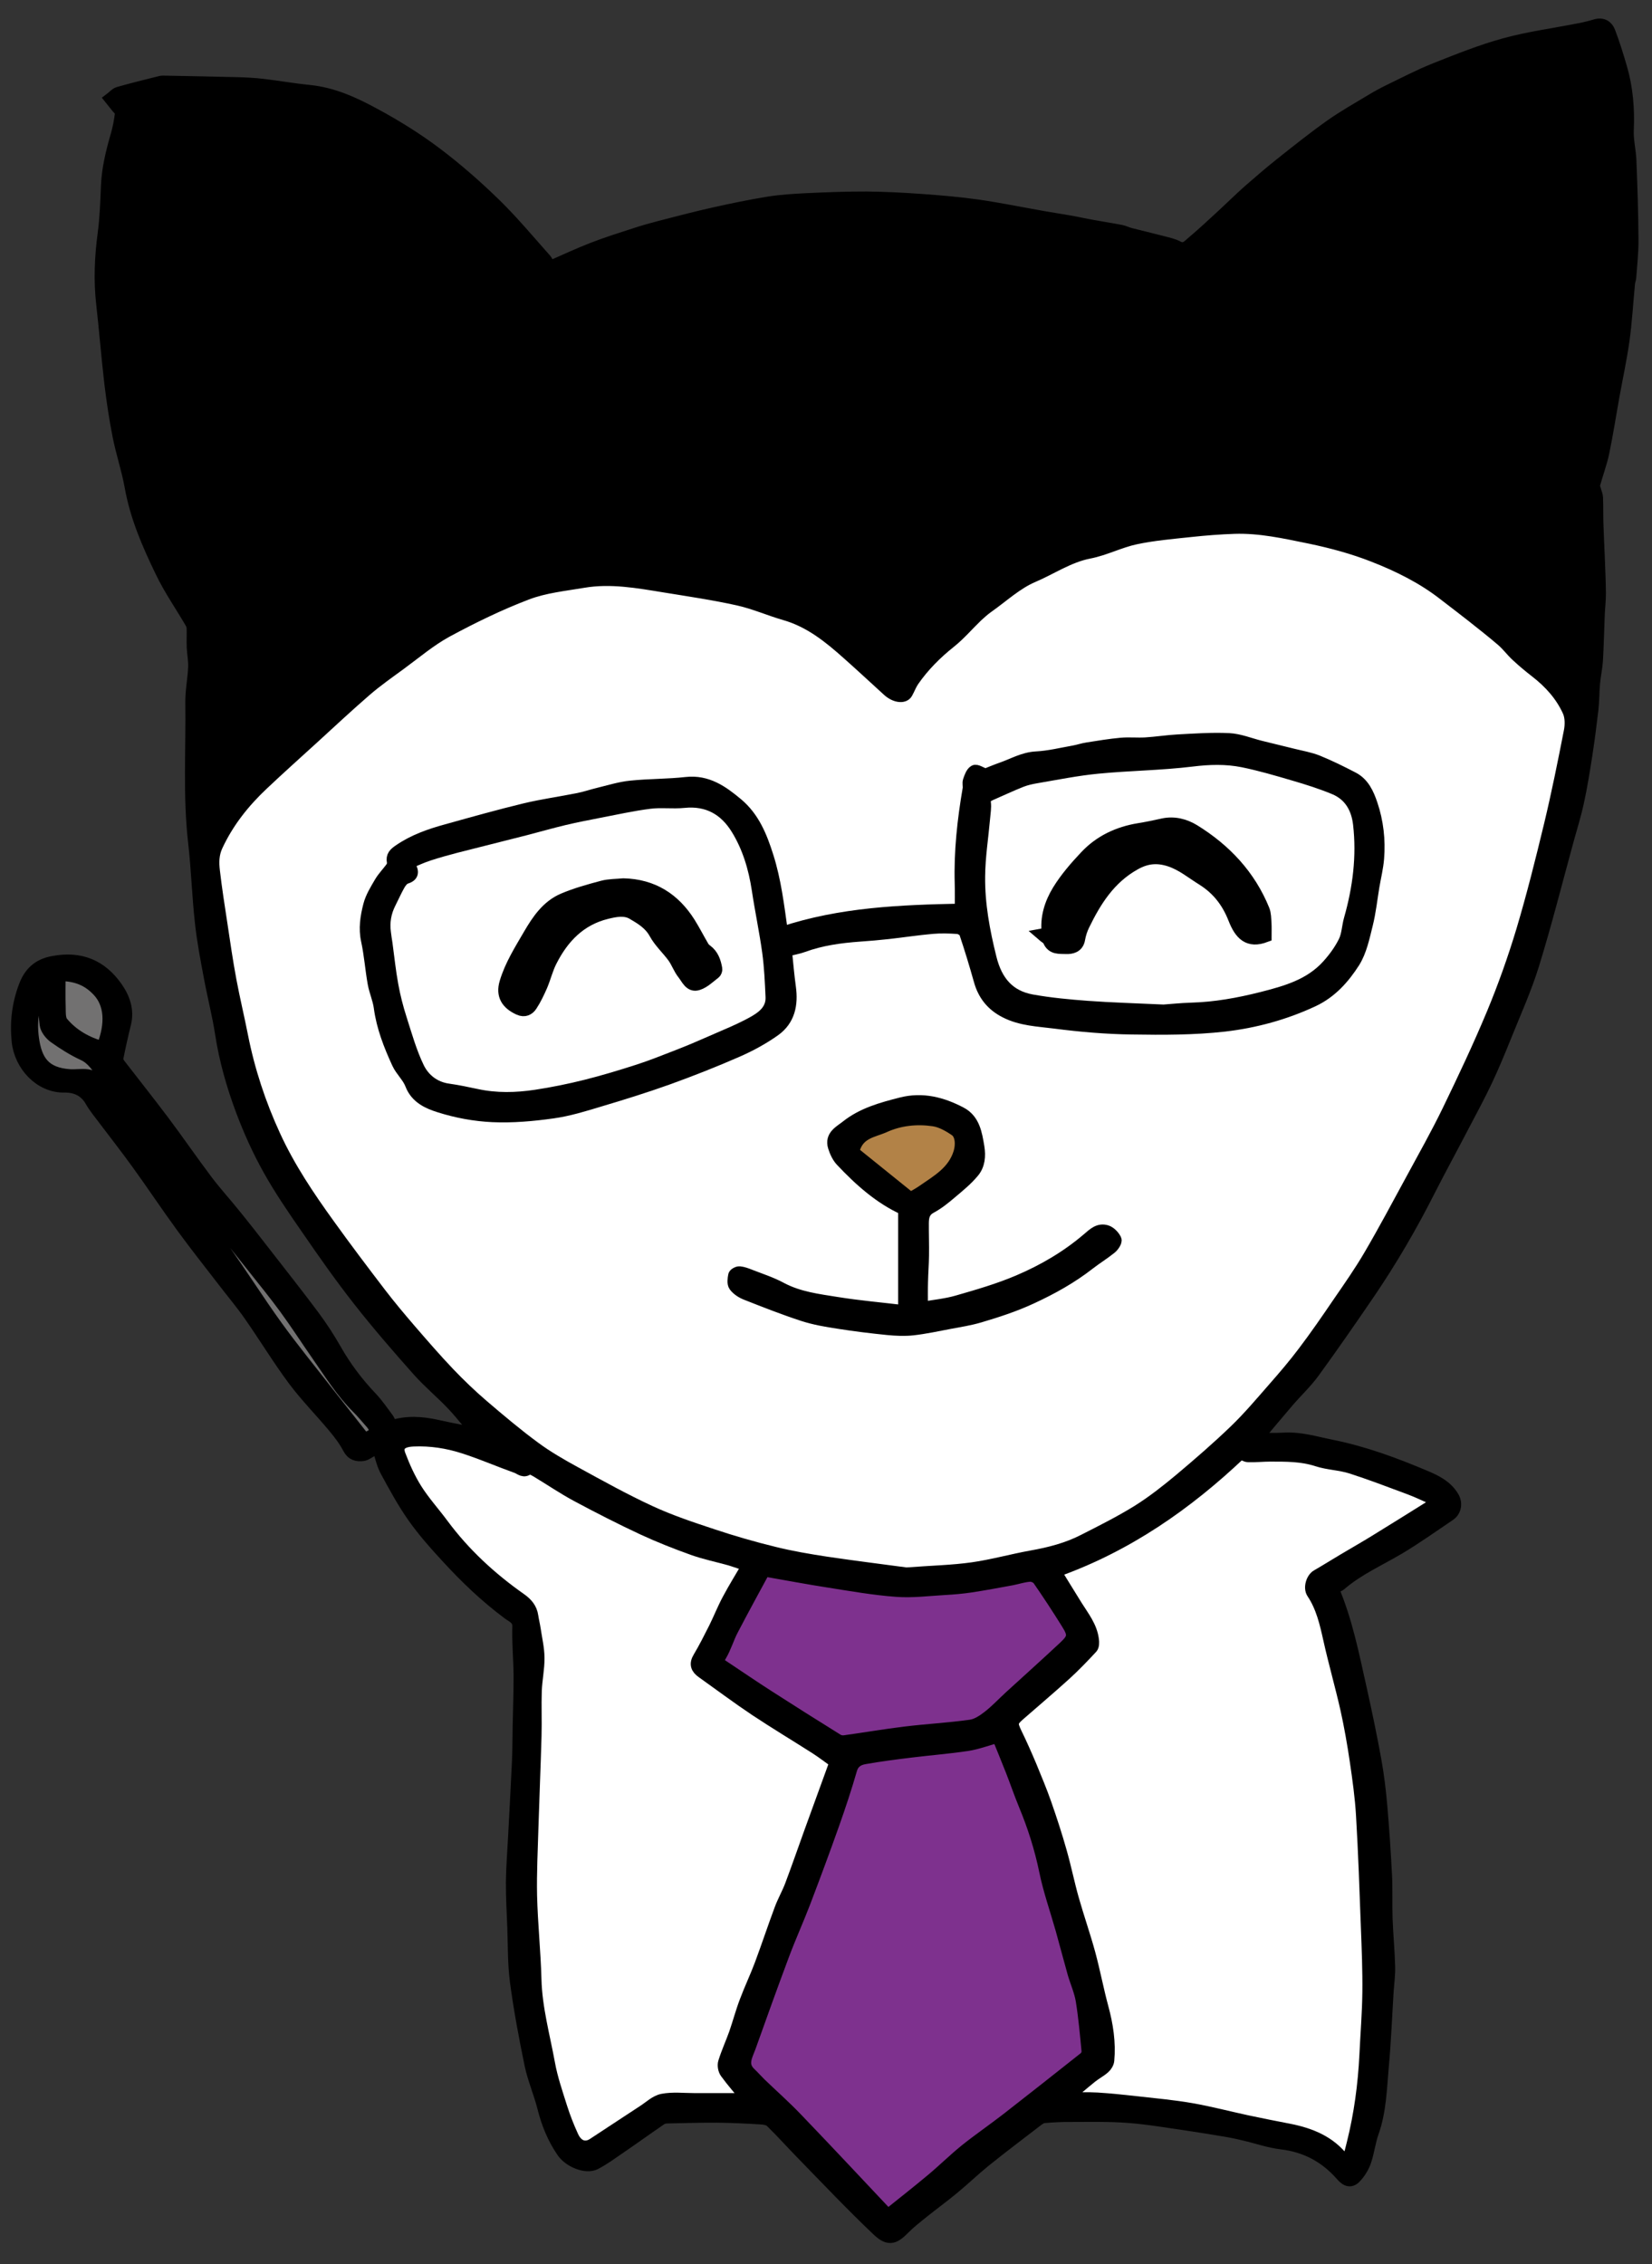 <?xml version="1.0" encoding="utf-8"?>
<!-- Generator: Adobe Illustrator 16.0.3, SVG Export Plug-In . SVG Version: 6.00 Build 0)  -->
<!DOCTYPE svg PUBLIC "-//W3C//DTD SVG 1.1//EN" "http://www.w3.org/Graphics/SVG/1.1/DTD/svg11.dtd">
<svg version="1.1" id="レイヤー_1" xmlns="http://www.w3.org/2000/svg" xmlns:xlink="http://www.w3.org/1999/xlink" x="0px"
	 y="0px" width="272px" height="372.667px" viewBox="0 0 272 372.667" enable-background="new 0 0 272 372.667"
	 xml:space="preserve">
<rect x="0" y="0" width="272" height="372.667" fill="#333333" stroke="none"/>
<g>
	<g id="XMLID_2_">
		<g>
			<path d="M268.771,39.49c0.014,2.049-0.217,4.112-0.366,6.162c-0.027,0.339-0.177,0.665-0.204,1.004
				c-0.298,3.094-0.475,6.216-0.896,9.296c-0.447,3.162-1.126,6.284-1.696,9.432c-0.543,3.013-1.004,6.053-1.629,9.052
				c-0.38,1.818-1.045,3.569-1.533,5.36c-0.068,0.271,0.095,0.597,0.177,0.896c0.095,0.407,0.298,0.801,0.312,1.208
				c0.055,1.493,0.014,2.972,0.068,4.465c0.054,1.859,0.162,3.718,0.23,5.578c0.067,1.914,0.163,3.813,0.177,5.727
				c0,1.154-0.136,2.307-0.19,3.461c-0.108,2.524-0.149,5.048-0.299,7.586c-0.081,1.235-0.366,2.47-0.475,3.718
				c-0.136,1.439-0.108,2.904-0.271,4.356c-0.299,2.538-0.624,5.089-1.018,7.614s-0.801,5.062-1.344,7.559
				c-0.462,2.145-1.127,4.262-1.71,6.379c-1.859,6.799-3.583,13.639-5.659,20.371c-1.249,4.044-3.013,7.939-4.601,11.889
				c-0.978,2.429-1.981,4.858-3.095,7.22c-1.194,2.524-2.524,4.994-3.827,7.464c-1.859,3.583-3.8,7.125-5.632,10.721
				c-2.945,5.822-6.229,11.454-9.894,16.843c-2.973,4.356-5.985,8.699-9.079,12.96c-1.263,1.737-2.864,3.23-4.262,4.859
				c-1.751,2.035-3.461,4.098-5.185,6.147c1.479,0,2.999,0.081,4.52-0.014c2.7-0.163,5.252,0.638,7.831,1.153
				c5.401,1.086,10.531,2.986,15.579,5.13c1.737,0.733,3.38,1.588,4.411,3.284c0.624,1.019,0.448,2.308-0.557,2.986
				c-2.714,1.832-5.388,3.732-8.184,5.415c-3.298,1.968-6.84,3.501-9.785,6.039c-0.325,0.285-0.841,0.339-1.316,0.516
				c2.321,5.401,3.407,11.007,4.655,16.571c0.882,3.949,1.71,7.912,2.43,11.888c0.447,2.484,0.746,4.995,0.963,7.505
				c0.326,3.787,0.584,7.573,0.774,11.373c0.122,2.389,0.013,4.777,0.095,7.166c0.095,2.619,0.353,5.238,0.421,7.871
				c0.04,1.316-0.149,2.66-0.244,3.99c-0.259,4.153-0.421,8.306-0.801,12.445c-0.326,3.65-0.394,7.355-1.656,10.884
				c-0.529,1.507-0.705,3.148-1.222,4.669c-0.312,0.937-0.868,1.846-1.533,2.578c-0.773,0.896-1.507,0.747-2.348-0.23
				c-2.633-3.013-5.877-4.777-9.907-5.252c-2.05-0.244-4.044-0.95-6.066-1.425c-0.937-0.218-1.873-0.435-2.823-0.598
				c-2.226-0.38-4.451-0.746-6.677-1.072c-3.217-0.461-6.419-1.018-9.649-1.262c-3.176-0.244-6.365-0.163-9.555-0.163
				c-1.451-0.014-2.903,0.068-4.343,0.19c-0.38,0.026-0.787,0.312-1.112,0.556c-2.891,2.213-5.795,4.411-8.632,6.691
				c-1.777,1.438-3.42,3.026-5.184,4.479c-1.602,1.33-3.285,2.551-4.913,3.854c-1.113,0.896-2.267,1.791-3.271,2.809
				c-1.656,1.696-2.565,1.832-4.316,0.163c-4.288-4.071-8.36-8.373-12.485-12.607c-1.683-1.724-3.298-3.529-5.021-5.212
				c-0.38-0.366-1.099-0.488-1.683-0.516c-2.389-0.149-4.791-0.258-7.18-0.285c-2.714-0.014-5.428,0.068-8.143,0.122
				c-0.367,0.014-0.801,0.068-1.099,0.271c-2.28,1.561-4.52,3.176-6.799,4.736c-1.33,0.909-2.633,1.873-4.044,2.606
				c-1.534,0.787-4.275-0.354-5.388-1.981c-1.52-2.227-2.498-4.642-3.149-7.248c-0.597-2.375-1.601-4.654-2.104-7.043
				c-0.937-4.533-1.792-9.093-2.402-13.667c-0.394-2.944-0.326-5.943-0.435-8.93c-0.095-2.497-0.244-4.994-0.23-7.491
				c0.027-2.43,0.23-4.872,0.353-7.315c0.217-4.125,0.448-8.265,0.638-12.391c0.095-1.981,0.081-3.977,0.122-5.971
				c0.054-2.796,0.163-5.605,0.149-8.401c-0.027-2.646-0.285-5.293-0.204-7.926c0.041-1.343-0.964-1.655-1.629-2.157
				c-3.718-2.755-7.043-5.944-10.165-9.351c-1.94-2.091-3.84-4.248-5.482-6.569c-1.683-2.389-3.081-4.967-4.479-7.545
				c-0.597-1.086-0.855-2.375-1.316-3.746c-0.217,0.081-0.597,0.163-0.95,0.326c-0.543,0.244-1.045,0.705-1.602,0.773
				c-0.923,0.108-1.75-0.055-2.307-1.113c-0.651-1.248-1.52-2.402-2.429-3.487c-2.171-2.606-4.574-5.035-6.609-7.75
				c-2.551-3.434-4.791-7.125-7.247-10.64c-1.371-1.968-2.932-3.813-4.397-5.728c-2.267-2.944-4.587-5.862-6.772-8.862
				c-2.497-3.42-4.831-6.935-7.315-10.368c-1.805-2.511-3.732-4.953-5.591-7.423c-0.706-0.95-1.479-1.859-2.049-2.864
				c-0.991-1.764-2.551-2.443-4.411-2.416c-3.99,0.068-7.261-3.461-7.682-7.424c-0.326-3.189,0.055-6.188,1.154-9.093
				c0.787-2.09,2.131-3.501,4.628-3.963c4.533-0.869,7.98,0.583,10.518,4.221c1.181,1.697,1.914,3.705,1.357,5.917
				c-0.475,1.9-0.896,3.8-1.276,5.713c-0.068,0.298,0.163,0.733,0.38,1.018c2.416,3.135,4.886,6.229,7.261,9.392
				c2.429,3.244,4.723,6.583,7.166,9.826c1.465,1.927,3.107,3.719,4.627,5.618c1.697,2.091,3.353,4.221,5.008,6.352
				c2.633,3.394,5.306,6.759,7.871,10.206c1.303,1.751,2.497,3.583,3.583,5.482c1.628,2.878,3.596,5.497,5.876,7.899
				c1.059,1.112,1.927,2.388,2.85,3.637c0.203,0.271,0.258,0.679,0.42,1.167c2.551-0.868,5.117-0.692,7.708-0.108
				c2.511,0.57,5.063,1.018,6.555,1.316c-0.95-1.126-2.389-3.026-4.003-4.75c-1.833-1.954-3.936-3.678-5.728-5.687
				c-3.352-3.772-6.664-7.586-9.771-11.549c-3-3.813-5.795-7.804-8.55-11.808c-2.212-3.189-4.411-6.392-6.297-9.771
				c-1.724-3.08-3.189-6.338-4.438-9.649c-1.52-4.085-2.741-8.292-3.406-12.649c-0.475-3.107-1.276-6.161-1.846-9.255
				c-0.57-3.013-1.154-6.04-1.479-9.093c-0.489-4.37-0.611-8.781-1.113-13.151c-0.882-7.668-0.353-15.349-0.461-23.031
				c-0.027-1.914,0.38-3.841,0.461-5.768c0.054-1.1-0.176-2.212-0.231-3.312c-0.041-1.045,0.014-2.104-0.013-3.148
				c-0.014-0.326-0.136-0.679-0.313-0.964c-1.615-2.769-3.474-5.429-4.858-8.319c-2.171-4.479-4.167-9.052-5.048-14.046
				c-0.502-2.782-1.425-5.496-1.981-8.292c-0.57-2.877-1.004-5.795-1.357-8.727c-0.502-4.315-0.841-8.645-1.33-12.96
				c-0.448-3.895-0.285-7.736,0.231-11.604c0.353-2.606,0.434-5.239,0.543-7.872c0.122-2.891,0.814-5.673,1.615-8.428
				c0.339-1.181,0.557-2.416,0.706-3.624c0.041-0.285-0.407-0.625-0.651-0.923c-0.353-0.461-0.733-0.91-1.099-1.371
				c0.434-0.326,0.828-0.828,1.316-0.977c2.28-0.651,4.587-1.208,6.894-1.792c0.123-0.027,0.258-0.054,0.38-0.054
				c4.125,0.082,8.251,0.149,12.377,0.258c1.371,0.041,2.755,0.109,4.112,0.271c2.538,0.299,5.062,0.747,7.613,1.004
				c3.949,0.38,7.492,2.022,10.871,3.868c3.461,1.873,6.854,3.977,9.989,6.338c3.447,2.592,6.704,5.456,9.785,8.455
				c2.931,2.864,5.564,6.039,8.292,9.093c0.298,0.339,0.421,0.814,0.638,1.249c2.402-1.045,4.777-2.158,7.22-3.108
				c2.239-0.868,4.546-1.588,6.84-2.334c1.316-0.435,2.66-0.814,4.003-1.167c3-0.773,5.985-1.561,9.012-2.239
				c2.986-0.665,5.985-1.289,8.998-1.778c2.131-0.339,4.302-0.461,6.46-0.57c3.23-0.149,6.473-0.271,9.704-0.258
				c2.999,0.027,5.984,0.176,8.971,0.394c3.121,0.217,6.256,0.489,9.351,0.923c3.569,0.516,7.125,1.249,10.681,1.873
				c1.425,0.258,2.863,0.461,4.288,0.719c1.33,0.23,2.646,0.529,3.963,0.76c1.534,0.285,3.081,0.516,4.614,0.814
				c0.529,0.095,1.019,0.366,1.548,0.502c1.75,0.448,3.515,0.855,5.266,1.316c0.854,0.231,1.777,0.407,2.551,0.828
				c1.113,0.597,1.737-0.204,2.349-0.719c1.75-1.466,3.406-3.027,5.075-4.56c1.385-1.276,2.728-2.606,4.126-3.854
				c1.751-1.534,3.515-3.054,5.333-4.506c2.701-2.144,5.415-4.315,8.225-6.311c2.158-1.534,4.492-2.836,6.759-4.207
				c0.937-0.57,1.913-1.099,2.904-1.588c2.511-1.208,4.98-2.511,7.572-3.542c3.773-1.493,7.573-3.026,11.481-4.099
				c4.031-1.1,8.225-1.656,12.351-2.47c0.868-0.163,1.737-0.38,2.592-0.638c1.113-0.339,1.914,0.136,2.267,1.059
				c0.746,1.94,1.357,3.922,1.94,5.917c0.978,3.366,1.263,6.799,1.1,10.301c-0.068,1.669,0.38,3.366,0.435,5.048
				C268.607,30.818,268.743,35.147,268.771,39.49z M265.514,38.974c0.122-5.062-0.299-10.138-0.448-15.213
				c-0.055-1.696,0.163-3.42-0.055-5.103c-0.38-2.945-0.949-5.876-1.533-8.808c-0.461-2.307-0.76-2.457-3.054-2.171
				c-0.176,0.027-0.353-0.014-0.529,0.013c-2.279,0.38-4.587,0.679-6.84,1.181c-2.389,0.542-4.764,1.221-7.098,1.968
				c-2.81,0.909-5.551,1.981-8.333,2.972c-0.475,0.176-0.99,0.258-1.425,0.488c-1.127,0.611-2.198,1.33-3.339,1.9
				c-1.995,0.991-4.099,1.765-5.998,2.891c-2.361,1.384-4.588,2.972-6.813,4.56c-2.782,1.981-5.591,3.95-8.237,6.107
				c-2.891,2.375-5.646,4.926-8.401,7.451c-2.388,2.185-5.225,3.936-6.867,6.881c-0.067,0.136-0.38,0.19-0.569,0.163
				c-1.141-0.163-2.294-0.271-3.393-0.583c-2.199-0.611-4.33-1.452-6.528-1.981c-3.067-0.719-6.161-1.276-9.256-1.846
				c-2.049-0.394-4.112-0.651-6.175-1.018c-1.887-0.326-3.746-0.787-5.646-1.072c-2.66-0.394-5.32-0.706-7.994-1.018
				c-3.365-0.38-6.718-0.95-10.097-1.031c-5.035-0.122-10.07,0.068-15.105,0.23c-2.117,0.054-4.248,0.231-6.352,0.557
				c-2.511,0.394-4.994,1.004-7.478,1.534c-0.583,0.122-1.14,0.353-1.723,0.488c-2.43,0.557-4.913,1.004-7.315,1.683
				c-2.498,0.706-4.899,1.75-7.396,2.456c-3.42,0.978-6.583,2.498-9.745,4.099c-1.411,0.706-2.877,2.199-4.627,0.421
				c0.203-0.57,0.407-1.194,0.638-1.846c-1.194-1.371-2.375-2.796-3.624-4.153c-2.579-2.782-5.008-5.741-7.817-8.251
				c-3.922-3.488-7.994-6.813-12.635-9.351c-3.013-1.669-6.053-3.23-9.283-4.479c-3.542-1.357-7.125-1.981-10.871-2.009
				c-1.031,0-2.049-0.19-3.081-0.244c-3.868-0.19-7.749-0.461-11.631-0.475c-1.723-0.014-3.46,0.434-5.17,0.787
				c-0.312,0.054-0.706,0.57-0.787,0.923c-0.489,2.226-0.95,4.452-1.316,6.691c-0.407,2.579-0.774,5.157-1.045,7.749
				c-0.258,2.497-0.475,5.008-0.529,7.519c-0.082,4.194-0.163,8.387,0.068,12.567c0.176,3.325,0.787,6.623,1.235,9.934
				c0.434,3.162,0.773,6.365,1.384,9.5c0.57,2.918,1.371,5.795,2.226,8.645c0.814,2.755,1.656,5.537,2.796,8.184
				c1.411,3.257,3.094,6.392,4.75,9.527c0.57,1.072,1.846,1.9,2.036,2.986c0.461,2.565,0.624,5.211,0.611,7.831
				c-0.014,3.61-0.353,7.22-0.461,10.844c-0.082,2.782-0.014,5.564-0.014,8.36c0,2.239,0,4.479,0,6.718
				c0.122,0.041,0.258,0.095,0.394,0.149c0.176-0.204,0.353-0.38,0.502-0.583c0.828-1.167,1.493-2.47,2.47-3.488
				c3.244-3.366,6.542-6.677,9.907-9.921c3.23-3.108,6.528-6.134,9.88-9.093c2.063-1.805,4.248-3.474,6.433-5.116
				c2.022-1.52,4.099-2.986,6.202-4.384c1.615-1.085,3.271-2.158,5.008-3.026c2.945-1.466,5.944-2.836,8.971-4.099
				c1.737-0.719,3.583-1.194,5.401-1.642c1.33-0.326,2.701-0.42,4.058-0.624c1.52-0.231,3.026-0.638,4.546-0.665
				c2.633-0.041,5.279,0.081,7.912,0.244c1.615,0.108,3.23,0.339,4.832,0.625c2.348,0.42,4.641,1.072,7.003,1.425
				c4.221,0.624,8.251,1.927,12.241,3.393c3.624,1.344,6.704,3.651,9.717,5.944c2.388,1.792,4.465,3.977,6.65,6.04
				c0.624,0.597,0.978,0.651,1.602-0.054c2.212-2.484,4.438-4.981,6.799-7.329c2.009-1.981,4.126-3.881,6.365-5.619
				c3.542-2.755,7.18-5.429,11.427-7.084c2.402-0.937,4.764-2.063,7.234-2.782c3.162-0.936,6.283-2.049,9.662-2.212
				c3.026-0.149,6.026-0.719,9.053-0.963c1.886-0.149,3.8-0.123,5.687-0.041c3.053,0.136,6.161,0.122,9.146,0.679
				c3.936,0.747,7.831,1.859,11.672,3.04c2.456,0.747,4.926,1.642,7.125,2.918c3.202,1.846,6.297,3.936,9.215,6.215
				c3.895,3.04,7.586,6.338,11.346,9.555c1.968,1.696,3.895,3.46,5.998,5.333c0.258-3.759,0.517-7.302,0.747-10.83
				c0.067-1.018,0.108-2.036,0.122-3.054c0.014-2.891,0.054-5.795,0.014-8.699c-0.014-1.696-0.136-3.406-0.244-5.103
				c-0.055-0.719,0.04-1.655-0.367-2.104c-1.153-1.262-0.61-2.511-0.244-3.786c0.733-2.565,1.724-5.089,2.253-7.695
				c1.1-5.496,2.131-11.02,2.863-16.584C264.902,49.099,265.378,44.023,265.514,38.974z M258.483,120.349
				c0.203-1.032,0.203-2.307-0.203-3.244c-1.182-2.646-3.095-4.764-5.389-6.542c-1.085-0.841-2.144-1.724-3.148-2.66
				c-0.841-0.773-1.52-1.71-2.375-2.457c-1.655-1.425-3.379-2.769-5.089-4.125c-1.493-1.181-3.013-2.321-4.52-3.488
				c-3.515-2.742-7.491-4.709-11.59-6.311c-3.379-1.33-6.908-2.28-10.491-3.027c-4.125-0.841-8.21-1.764-12.444-1.628
				c-2.402,0.082-4.805,0.271-7.207,0.529c-3.053,0.326-6.12,0.583-9.106,1.222c-2.578,0.556-5.008,1.832-7.6,2.334
				c-3.393,0.665-6.188,2.619-9.256,3.922c-2.687,1.14-4.967,3.284-7.41,5.008c-0.651,0.461-1.248,0.991-1.832,1.534
				c-1.479,1.425-2.822,3.013-4.41,4.275c-2.335,1.859-4.397,3.936-6.08,6.365c-0.421,0.625-0.679,1.344-1.045,1.995
				c-0.448,0.814-1.9,0.625-3.04-0.407c-2.199-1.995-4.37-4.031-6.596-5.999c-3.081-2.755-6.27-5.347-10.368-6.528
				c-2.592-0.747-5.089-1.859-7.722-2.443c-4.017-0.896-8.116-1.493-12.187-2.158c-4.411-0.719-8.835-1.52-13.314-0.76
				c-3.121,0.529-6.378,0.855-9.296,1.968c-4.533,1.723-8.93,3.868-13.205,6.175c-2.741,1.493-5.157,3.556-7.695,5.415
				c-1.914,1.398-3.868,2.769-5.659,4.315c-2.932,2.538-5.768,5.185-8.631,7.804c-2.769,2.524-5.564,5.021-8.292,7.6
				c-3.121,2.931-5.754,6.229-7.586,10.165c-0.652,1.398-0.652,2.769-0.489,4.153c0.339,2.945,0.801,5.876,1.249,8.808
				c0.461,3.081,0.909,6.162,1.479,9.215c0.57,3.053,1.303,6.066,1.9,9.106c1.126,5.713,2.931,11.183,5.36,16.462
				c2.402,5.238,5.592,9.988,8.944,14.63c2.769,3.854,5.632,7.641,8.509,11.4c1.561,2.035,3.216,4.003,4.886,5.944
				c2.09,2.415,4.18,4.831,6.378,7.138c1.764,1.846,3.624,3.624,5.551,5.279c2.796,2.389,5.605,4.764,8.563,6.936
				c2.09,1.547,4.37,2.85,6.65,4.099c4.072,2.226,8.143,4.492,12.35,6.433c3.284,1.521,6.759,2.688,10.219,3.827
				c3.366,1.127,6.799,2.117,10.26,2.959c2.795,0.691,5.659,1.181,8.509,1.614c4.75,0.706,9.513,1.29,13.205,1.792
				c4.384-0.326,7.668-0.394,10.912-0.855c3.271-0.461,6.473-1.37,9.73-1.954c2.972-0.529,5.89-1.275,8.577-2.66
				c3.013-1.533,6.053-3.054,8.916-4.831c2.402-1.507,4.655-3.271,6.84-5.09c3.136-2.633,6.229-5.306,9.175-8.143
				c2.267-2.185,4.302-4.601,6.378-6.976c1.684-1.913,3.353-3.868,4.886-5.903c2.009-2.646,3.896-5.388,5.769-8.143
				c1.777-2.579,3.582-5.157,5.157-7.858c2.375-4.058,4.587-8.225,6.84-12.363c2.035-3.76,4.152-7.505,6.025-11.359
				c2.552-5.266,5.063-10.572,7.315-15.974c1.858-4.465,3.487-9.052,4.886-13.68c1.723-5.768,3.188-11.63,4.601-17.493
				C256.447,130.622,257.479,125.492,258.483,120.349z M235.819,247.798c0.665-0.421,0.76-0.828-0.027-1.181
				c-1.235-0.557-2.442-1.127-3.705-1.602c-3.203-1.194-6.392-2.416-9.649-3.461c-1.805-0.57-3.772-0.597-5.564-1.181
				c-2.551-0.828-5.13-0.801-7.735-0.801c-1.208,0-2.416,0.136-3.624,0.095c-0.434-0.014-0.868-0.339-1.248-0.488
				c-8.862,8.414-18.756,15.309-30.536,19.475c1.141,1.846,2.321,3.787,3.529,5.714c1.099,1.751,2.429,3.393,2.687,5.551
				c0.055,0.421,0.055,1.018-0.189,1.275c-1.425,1.534-2.877,3.054-4.425,4.452c-2.483,2.253-5.048,4.41-7.572,6.622
				c-1.235,1.086-1.235,1.452-0.489,3.014c0.869,1.777,1.67,3.596,2.443,5.428c0.841,2.05,1.696,4.085,2.429,6.176
				c0.91,2.605,1.765,5.225,2.511,7.871c0.747,2.605,1.276,5.279,2.022,7.898c0.842,2.973,1.873,5.903,2.688,8.89
				c0.801,2.944,1.356,5.958,2.157,8.902c0.774,2.863,1.222,5.741,0.95,8.686c-0.041,0.421-0.339,0.909-0.665,1.194
				c-0.651,0.57-1.438,0.978-2.117,1.521c-1.397,1.126-2.755,2.307-4.234,3.556c1.9,0,3.569-0.082,5.226,0.014
				c2.226,0.136,4.451,0.38,6.663,0.624c2.932,0.326,5.877,0.597,8.781,1.1c3.107,0.543,6.188,1.356,9.282,2.021
				c2.239,0.476,4.492,0.923,6.745,1.357c3.556,0.692,6.772,1.954,9.079,4.967c0.041,0.068,0.761-0.148,0.855-0.366
				c0.285-0.746,0.447-1.533,0.651-2.32c1.194-4.777,1.846-9.636,2.09-14.549c0.163-3.447,0.448-6.895,0.488-10.342
				c0.041-3.569-0.108-7.151-0.244-10.721c-0.23-6.135-0.434-12.282-0.801-18.417c-0.176-2.985-0.597-5.971-1.031-8.93
				c-0.421-2.863-0.923-5.728-1.547-8.536c-0.869-3.854-1.968-7.654-2.823-11.509c-0.597-2.674-1.194-5.293-2.741-7.613
				c-0.57-0.855-0.067-2.389,0.72-2.837c1.506-0.868,2.985-1.805,4.479-2.687c1.683-1.005,3.393-1.969,5.062-3
				C229.549,251.72,232.685,249.752,235.819,247.798z M178.615,338.686c0.271-0.218,0.489-0.733,0.462-1.072
				c-0.271-2.796-0.516-5.592-0.964-8.36c-0.258-1.533-0.923-2.985-1.357-4.492c-0.678-2.402-1.303-4.817-1.98-7.233
				c-0.896-3.176-2.009-6.311-2.674-9.541c-0.773-3.772-1.928-7.396-3.394-10.925c-0.76-1.846-1.411-3.745-2.13-5.591
				c-0.733-1.859-1.479-3.678-2.267-5.619c-1.887,0.516-3.434,1.113-5.049,1.357c-3.081,0.461-6.202,0.706-9.296,1.086
				c-2.552,0.312-5.09,0.638-7.614,1.085c-1.018,0.177-1.887,0.639-2.24,1.9c-0.868,2.999-1.846,5.958-2.891,8.903
				c-1.533,4.329-3.135,8.631-4.763,12.906c-1.113,2.904-2.402,5.74-3.488,8.645c-1.886,5.035-3.705,10.098-5.51,15.159
				c-0.516,1.438-1.479,2.918,0.027,4.356c0.583,0.557,1.113,1.167,1.696,1.737c2.008,1.928,4.112,3.786,6.039,5.809
				c5.035,5.238,9.989,10.545,14.956,15.811c2.524-2.021,4.927-3.908,7.261-5.862c1.887-1.574,3.638-3.312,5.551-4.858
				c2.186-1.751,4.506-3.339,6.718-5.049C170.025,345.471,174.327,342.092,178.615,338.686z M175.223,271.113
				c1.602-1.493,1.669-2.063,0.462-3.977c-1.507-2.416-3.067-4.804-4.696-7.152c-0.271-0.38-0.977-0.679-1.438-0.638
				c-1.018,0.068-1.995,0.407-2.999,0.598c-2.226,0.407-4.438,0.827-6.678,1.167c-1.438,0.217-2.891,0.339-4.343,0.421
				c-2.646,0.148-5.319,0.502-7.938,0.298c-3.719-0.271-7.411-0.923-11.088-1.506c-3.447-0.529-6.867-1.181-10.681-1.846
				c-1.656,3.066-3.488,6.392-5.238,9.758c-0.733,1.384-1.154,2.932-1.955,4.261c-0.516,0.842-0.38,1.208,0.299,1.67
				c2.538,1.683,5.048,3.406,7.613,5.049c3.759,2.415,7.546,4.804,11.346,7.165c0.326,0.204,0.801,0.285,1.167,0.23
				c3.338-0.461,6.65-1.031,9.989-1.438c3.568-0.434,7.179-0.624,10.748-1.126c1.031-0.136,2.076-0.828,2.932-1.493
				c1.275-0.99,2.389-2.185,3.583-3.284C169.278,276.556,172.277,273.868,175.223,271.113z M133.396,301.54
				c1.398-3.841,2.796-7.681,4.18-11.495c-1.14-0.813-2.145-1.588-3.216-2.279c-3.312-2.117-6.691-4.14-9.961-6.311
				c-2.986-1.995-5.863-4.153-8.781-6.229c-0.896-0.638-1.181-1.33-0.529-2.402c0.937-1.574,1.764-3.217,2.592-4.858
				c0.773-1.561,1.411-3.189,2.239-4.723c0.977-1.833,2.076-3.597,3.23-5.578c-1.154-0.38-2.049-0.706-2.958-0.978
				c-2.036-0.569-4.112-0.99-6.094-1.696c-2.769-0.99-5.523-2.076-8.197-3.312c-3.664-1.71-7.288-3.556-10.857-5.469
				c-2.307-1.235-4.465-2.715-6.705-4.059c-0.42-0.244-1.167-0.638-1.316-0.488c-0.746,0.733-1.33,0.068-1.9-0.149
				c-2.945-1.059-5.822-2.307-8.781-3.257c-2.66-0.855-5.428-1.289-8.251-1.167c-2.036,0.081-2.891,0.854-2.293,2.416
				c0.747,1.968,1.628,3.922,2.755,5.699c1.276,2.009,2.904,3.801,4.33,5.728c3.583,4.831,7.939,8.835,12.838,12.282
				c1.004,0.705,1.737,1.547,1.914,2.81c0.108,0.719,0.285,1.425,0.394,2.13c0.231,1.574,0.611,3.149,0.625,4.724
				c0.013,1.805-0.38,3.609-0.448,5.428c-0.081,2.457,0.027,4.927-0.041,7.383c-0.136,4.954-0.353,9.894-0.502,14.848
				c-0.109,3.827-0.313,7.668-0.231,11.495c0.109,4.587,0.597,9.16,0.719,13.748c0.122,4.75,1.398,9.282,2.239,13.883
				c0.448,2.457,1.276,4.846,2.022,7.221c0.516,1.614,1.14,3.216,1.846,4.75c0.76,1.669,2.09,2.117,3.406,1.275
				c2.755-1.805,5.497-3.624,8.265-5.429c1.031-0.665,2.022-1.642,3.148-1.859c1.696-0.325,3.488-0.108,5.239-0.108
				c2.891,0,5.795,0,8.767,0c-1.262-1.533-2.484-2.904-3.556-4.384c-0.313-0.421-0.448-1.208-0.285-1.696
				c0.502-1.615,1.208-3.148,1.778-4.736c0.611-1.765,1.086-3.569,1.75-5.307c0.76-2.035,1.71-4.017,2.47-6.053
				c1.126-3.013,2.131-6.066,3.257-9.079c0.488-1.33,1.221-2.592,1.723-3.922C131.319,307.417,132.337,304.472,133.396,301.54z
				 M59.947,236.805c1.914-0.57,2.266-1.357,1.167-2.619c-0.747-0.828-1.452-1.71-2.253-2.497c-2.565-2.538-4.438-5.578-6.487-8.51
				c-1.819-2.605-3.542-5.293-5.429-7.871c-1.696-2.32-3.529-4.56-5.32-6.826c-2.117-2.688-4.275-5.348-6.406-8.034
				c-1.914-2.402-3.813-4.805-5.673-7.247c-2.131-2.796-4.18-5.646-6.311-8.428c-2.036-2.687-4.085-5.388-6.256-7.966
				c-0.963-1.154-1.71-2.538-3.257-3.244c-1.683-0.773-3.285-1.792-4.791-2.864c-0.651-0.475-1.316-1.33-1.411-2.076
				c-0.285-2.28-0.299-4.601-0.421-6.786c-0.054,0.081-0.285,0.353-0.434,0.665c-1.181,2.66-1.642,5.47-1.262,8.306
				c0.502,3.827,1.927,5.89,6.093,6.175c0.964,0.068,1.968-0.122,2.918,0.014c1.927,0.298,2.701,1.995,3.719,3.352
				c1.33,1.75,2.592,3.556,3.881,5.334c1.153,1.574,2.348,3.107,3.46,4.695c1.643,2.32,3.163,4.723,4.859,6.989
				c2.022,2.7,4.302,5.211,6.27,7.939c3.067,4.274,5.863,8.74,8.93,12.987c2.674,3.705,5.578,7.247,8.387,10.857
				C55.917,231.702,57.938,234.253,59.947,236.805z M16.872,172.381c1.574-3.949,1.262-7.179-0.665-9.27
				c-1.669-1.805-3.651-2.633-6.406-2.633c0,1.9-0.041,3.569,0.014,5.239c0.027,0.882-0.054,2.008,0.434,2.592
				C11.972,170.373,14.266,171.662,16.872,172.381z"/>
			<path d="M265.065,23.761c0.149,5.076,0.57,10.151,0.448,15.213c-0.136,5.049-0.611,10.125-1.29,15.132
				c-0.732,5.564-1.764,11.088-2.863,16.584c-0.529,2.606-1.52,5.13-2.253,7.695c-0.366,1.275-0.909,2.524,0.244,3.786
				c0.407,0.448,0.313,1.384,0.367,2.104c0.108,1.697,0.23,3.407,0.244,5.103c0.04,2.904,0,5.809-0.014,8.699
				c-0.014,1.018-0.055,2.036-0.122,3.054c-0.23,3.528-0.489,7.071-0.747,10.83c-2.104-1.873-4.03-3.637-5.998-5.333
				c-3.76-3.217-7.451-6.515-11.346-9.555c-2.918-2.28-6.013-4.37-9.215-6.215c-2.199-1.276-4.669-2.171-7.125-2.918
				c-3.841-1.181-7.736-2.293-11.672-3.04c-2.985-0.557-6.094-0.543-9.146-0.679c-1.887-0.082-3.801-0.108-5.687,0.041
				c-3.026,0.244-6.026,0.814-9.053,0.963c-3.379,0.163-6.5,1.276-9.662,2.212c-2.471,0.72-4.832,1.846-7.234,2.782
				c-4.247,1.656-7.885,4.33-11.427,7.084c-2.239,1.737-4.356,3.637-6.365,5.619c-2.361,2.348-4.587,4.845-6.799,7.329
				c-0.624,0.706-0.978,0.651-1.602,0.054c-2.185-2.063-4.262-4.248-6.65-6.04c-3.013-2.293-6.094-4.601-9.717-5.944
				c-3.99-1.465-8.021-2.769-12.241-3.393c-2.362-0.353-4.655-1.004-7.003-1.425c-1.602-0.285-3.216-0.516-4.832-0.625
				c-2.633-0.163-5.279-0.285-7.912-0.244c-1.52,0.027-3.026,0.434-4.546,0.665c-1.357,0.204-2.728,0.298-4.058,0.624
				c-1.818,0.448-3.664,0.923-5.401,1.642c-3.026,1.262-6.025,2.633-8.971,4.099c-1.737,0.869-3.393,1.941-5.008,3.026
				c-2.104,1.398-4.18,2.864-6.202,4.384c-2.185,1.642-4.37,3.312-6.433,5.116c-3.352,2.958-6.65,5.985-9.88,9.093
				c-3.366,3.244-6.664,6.555-9.907,9.921c-0.977,1.018-1.642,2.321-2.47,3.488c-0.149,0.204-0.326,0.38-0.502,0.583
				c-0.136-0.054-0.271-0.108-0.394-0.149c0-2.239,0-4.479,0-6.718c0-2.795-0.068-5.578,0.014-8.36
				c0.108-3.624,0.448-7.233,0.461-10.844c0.013-2.619-0.149-5.266-0.611-7.831c-0.19-1.085-1.466-1.914-2.036-2.986
				c-1.656-3.135-3.339-6.27-4.75-9.527c-1.14-2.646-1.981-5.429-2.796-8.184c-0.855-2.85-1.656-5.727-2.226-8.645
				c-0.611-3.135-0.95-6.338-1.384-9.5c-0.448-3.312-1.059-6.609-1.235-9.934c-0.231-4.18-0.149-8.374-0.068-12.567
				c0.054-2.511,0.271-5.021,0.529-7.519c0.271-2.592,0.638-5.17,1.045-7.749c0.366-2.239,0.828-4.465,1.316-6.691
				c0.082-0.353,0.475-0.869,0.787-0.923c1.71-0.353,3.447-0.801,5.17-0.787c3.882,0.014,7.763,0.285,11.631,0.475
				c1.031,0.054,2.049,0.244,3.081,0.244c3.746,0.027,7.329,0.651,10.871,2.009c3.23,1.249,6.27,2.809,9.283,4.479
				c4.641,2.538,8.713,5.863,12.635,9.351c2.81,2.511,5.239,5.469,7.817,8.251c1.249,1.357,2.429,2.782,3.624,4.153
				c-0.231,0.651-0.435,1.276-0.638,1.846c1.75,1.778,3.216,0.285,4.627-0.421c3.162-1.601,6.324-3.121,9.745-4.099
				c2.497-0.706,4.899-1.75,7.396-2.456c2.402-0.679,4.885-1.126,7.315-1.683c0.583-0.136,1.14-0.366,1.723-0.488
				c2.484-0.529,4.967-1.14,7.478-1.534c2.104-0.326,4.234-0.502,6.352-0.557c5.035-0.163,10.07-0.353,15.105-0.23
				c3.379,0.082,6.731,0.651,10.097,1.031c2.674,0.312,5.334,0.625,7.994,1.018c1.899,0.285,3.759,0.746,5.646,1.072
				c2.063,0.367,4.126,0.625,6.175,1.018c3.095,0.57,6.188,1.126,9.256,1.846c2.198,0.529,4.329,1.371,6.528,1.981
				c1.099,0.312,2.252,0.421,3.393,0.583c0.189,0.027,0.502-0.027,0.569-0.163c1.643-2.945,4.479-4.696,6.867-6.881
				c2.756-2.524,5.511-5.076,8.401-7.451c2.646-2.158,5.455-4.126,8.237-6.107c2.226-1.587,4.452-3.175,6.813-4.56
				c1.899-1.126,4.003-1.9,5.998-2.891c1.141-0.57,2.212-1.289,3.339-1.9c0.435-0.23,0.95-0.312,1.425-0.488
				c2.782-0.991,5.523-2.063,8.333-2.972c2.334-0.747,4.709-1.425,7.098-1.968c2.253-0.502,4.561-0.801,6.84-1.181
				c0.177-0.027,0.354,0.014,0.529-0.013c2.294-0.285,2.593-0.136,3.054,2.171c0.584,2.931,1.153,5.863,1.533,8.808
				C265.229,20.341,265.011,22.064,265.065,23.761z"/>
			<path fill="#FFFFFF" d="M258.28,117.105c0.406,0.937,0.406,2.212,0.203,3.244c-1.004,5.144-2.036,10.273-3.257,15.363
				c-1.412,5.863-2.878,11.726-4.601,17.493c-1.398,4.628-3.027,9.215-4.886,13.68c-2.253,5.401-4.764,10.708-7.315,15.974
				c-1.873,3.854-3.99,7.6-6.025,11.359c-2.253,4.139-4.465,8.306-6.84,12.363c-1.575,2.701-3.38,5.279-5.157,7.858
				c-1.873,2.755-3.76,5.496-5.769,8.143c-1.533,2.035-3.202,3.99-4.886,5.903c-2.076,2.375-4.111,4.791-6.378,6.976
				c-2.945,2.837-6.039,5.51-9.175,8.143c-2.185,1.819-4.438,3.583-6.84,5.09c-2.863,1.777-5.903,3.298-8.916,4.831
				c-2.688,1.385-5.605,2.131-8.577,2.66c-3.258,0.584-6.46,1.493-9.73,1.954c-3.244,0.462-6.528,0.529-10.912,0.855
				c-3.691-0.502-8.455-1.086-13.205-1.792c-2.85-0.434-5.714-0.923-8.509-1.614c-3.461-0.842-6.895-1.832-10.26-2.959
				c-3.46-1.14-6.935-2.307-10.219-3.827c-4.207-1.94-8.278-4.207-12.35-6.433c-2.28-1.249-4.56-2.552-6.65-4.099
				c-2.958-2.172-5.768-4.547-8.563-6.936c-1.927-1.655-3.787-3.434-5.551-5.279c-2.199-2.307-4.289-4.723-6.378-7.138
				c-1.669-1.941-3.325-3.909-4.886-5.944c-2.877-3.76-5.741-7.546-8.509-11.4c-3.352-4.642-6.542-9.392-8.944-14.63
				c-2.429-5.279-4.234-10.749-5.36-16.462c-0.597-3.04-1.33-6.053-1.9-9.106c-0.57-3.054-1.018-6.134-1.479-9.215
				c-0.448-2.931-0.909-5.863-1.249-8.808c-0.163-1.384-0.163-2.755,0.489-4.153c1.832-3.936,4.465-7.234,7.586-10.165
				c2.728-2.579,5.524-5.076,8.292-7.6c2.863-2.619,5.7-5.266,8.631-7.804c1.792-1.547,3.746-2.917,5.659-4.315
				c2.538-1.859,4.954-3.922,7.695-5.415c4.275-2.307,8.672-4.452,13.205-6.175c2.918-1.113,6.175-1.439,9.296-1.968
				c4.479-0.76,8.903,0.041,13.314,0.76c4.071,0.665,8.17,1.262,12.187,2.158c2.633,0.583,5.13,1.696,7.722,2.443
				c4.099,1.181,7.288,3.773,10.368,6.528c2.226,1.968,4.397,4.003,6.596,5.999c1.14,1.032,2.592,1.222,3.04,0.407
				c0.366-0.651,0.624-1.371,1.045-1.995c1.683-2.429,3.745-4.505,6.08-6.365c1.588-1.262,2.931-2.85,4.41-4.275
				c0.584-0.543,1.181-1.072,1.832-1.534c2.443-1.724,4.724-3.868,7.41-5.008c3.067-1.303,5.863-3.257,9.256-3.922
				c2.592-0.502,5.021-1.778,7.6-2.334c2.986-0.638,6.054-0.896,9.106-1.222c2.402-0.258,4.805-0.448,7.207-0.529
				c4.234-0.136,8.319,0.787,12.444,1.628c3.583,0.747,7.112,1.697,10.491,3.027c4.099,1.601,8.075,3.569,11.59,6.311
				c1.507,1.167,3.026,2.307,4.52,3.488c1.71,1.357,3.434,2.701,5.089,4.125c0.855,0.747,1.534,1.683,2.375,2.457
				c1.005,0.937,2.063,1.819,3.148,2.66C255.186,112.341,257.099,114.458,258.28,117.105z M226.889,141.289
				c0.245-3.026-0.095-6.026-1.059-8.889c-0.583-1.724-1.343-3.461-3.094-4.356c-1.9-0.991-3.827-1.941-5.795-2.742
				c-1.289-0.516-2.688-0.746-4.044-1.085c-1.806-0.448-3.624-0.882-5.429-1.33c-1.696-0.434-3.394-1.126-5.104-1.221
				c-2.809-0.136-5.632,0.068-8.441,0.217c-1.777,0.095-3.542,0.38-5.319,0.489c-1.33,0.082-2.688-0.068-4.031,0.054
				c-1.832,0.163-3.664,0.475-5.496,0.76c-0.746,0.108-1.479,0.366-2.226,0.502c-2.076,0.366-4.153,0.882-6.243,0.991
				c-2.076,0.108-3.759,1.113-5.604,1.764c-1.046,0.367-2.063,0.801-2.756,1.072c-0.76-0.271-1.479-0.787-1.805-0.597
				c-0.461,0.258-0.706,1.018-0.909,1.602c-0.136,0.394,0.027,0.882-0.041,1.303c-0.882,5.144-1.452,10.314-1.303,15.539
				c0.041,1.493,0.014,3,0.014,4.37c-9.88,0.204-19.773,0.583-29.369,3.773c-0.027-0.068-0.122-0.176-0.135-0.299
				c-0.584-4.125-1.072-8.265-2.348-12.269c-1.031-3.257-2.28-6.365-4.994-8.631c-2.429-2.022-4.899-3.8-8.374-3.42
				c-3.026,0.339-6.094,0.285-9.12,0.597c-1.764,0.176-3.488,0.719-5.225,1.14c-1.14,0.271-2.266,0.665-3.434,0.896
				c-2.917,0.583-5.876,0.991-8.767,1.683c-4.329,1.045-8.618,2.253-12.906,3.447c-2.728,0.747-5.388,1.669-7.763,3.298
				c-0.76,0.516-1.276,0.95-1.072,1.941c0.054,0.285-0.054,0.665-0.217,0.909c-0.597,0.828-1.344,1.574-1.859,2.443
				c-0.706,1.208-1.479,2.443-1.818,3.759c-0.489,1.887-0.801,3.813-0.353,5.836c0.502,2.321,0.665,4.709,1.086,7.043
				c0.244,1.33,0.828,2.605,1.004,3.936c0.434,3.244,1.615,6.229,2.958,9.161c0.57,1.249,1.724,2.239,2.198,3.515
				c0.855,2.212,2.836,3.054,4.642,3.624c2.809,0.896,5.809,1.452,8.753,1.588c3.298,0.149,6.65-0.149,9.921-0.611
				c2.633-0.366,5.211-1.167,7.763-1.94c3.746-1.113,7.492-2.28,11.169-3.597c3.841-1.384,7.668-2.891,11.414-4.533
				c2.144-0.937,4.248-2.076,6.161-3.434c2.402-1.71,2.918-4.275,2.524-7.098c-0.271-1.955-0.434-3.922-0.651-6.026
				c1.045-0.258,1.968-0.407,2.836-0.719c3-1.099,6.107-1.52,9.27-1.751c1.574-0.108,3.162-0.244,4.75-0.42
				c2.415-0.271,4.817-0.638,7.247-0.855c1.397-0.122,2.81-0.082,4.193,0.014c0.448,0.041,1.113,0.448,1.235,0.828
				c0.868,2.579,1.655,5.184,2.389,7.79c0.651,2.375,2.021,4.085,4.207,5.198c2.578,1.33,5.429,1.412,8.17,1.764
				c4.193,0.543,8.441,0.91,12.662,0.964c5.089,0.082,10.219,0.095,15.268-0.475c5.008-0.583,9.907-1.914,14.535-4.071
				c2.999-1.398,5.103-3.773,6.772-6.392c1.126-1.792,1.587-4.072,2.116-6.189c0.517-2.063,0.733-4.193,1.086-6.297
				C226.387,144.329,226.767,142.823,226.889,141.289z M182.904,205.4c0.394-0.313,0.896-1.086,0.76-1.357
				c-0.285-0.583-0.882-1.208-1.479-1.397c-1.262-0.38-2.076,0.407-3.054,1.248c-3.42,2.932-7.314,5.212-11.44,6.963
				c-3.243,1.384-6.677,2.375-10.069,3.352c-1.873,0.543-3.841,0.72-5.836,1.072c0-1.574-0.027-2.945,0.014-4.315
				c0.026-1.438,0.149-2.877,0.162-4.315c0.027-1.792-0.04-3.583-0.026-5.375c0.014-1.031,0.189-1.927,1.303-2.537
				c1.208-0.651,2.307-1.534,3.352-2.43c1.276-1.072,2.593-2.145,3.651-3.42c0.949-1.127,1.085-2.605,0.841-4.085
				c-0.366-2.198-0.719-4.479-2.891-5.619c-3.054-1.602-6.283-2.47-9.825-1.561c-3.189,0.814-6.365,1.683-8.984,3.773
				c-1.018,0.814-2.633,1.547-2.063,3.365c0.258,0.814,0.651,1.683,1.235,2.294c3.067,3.257,6.393,6.202,10.328,7.966
				c0,5.619,0,11.034,0,16.802c-3.854-0.461-7.451-0.773-11.02-1.344c-3.149-0.502-6.338-0.882-9.242-2.429
				c-1.629-0.883-3.42-1.452-5.157-2.131c-0.543-0.218-1.113-0.435-1.683-0.488c-0.285-0.027-0.841,0.258-0.882,0.488
				c-0.109,0.569-0.217,1.344,0.082,1.737c0.448,0.597,1.194,1.072,1.9,1.343c3.094,1.222,6.202,2.443,9.364,3.475
				c1.886,0.61,3.881,0.95,5.863,1.249c2.66,0.42,5.333,0.746,8.021,1.018c1.384,0.136,2.809,0.203,4.18,0.055
				c2.036-0.231,4.03-0.665,6.039-1.046c1.656-0.312,3.339-0.569,4.94-1.045c2.932-0.868,5.822-1.805,8.604-3.107
				c3.338-1.547,6.514-3.312,9.418-5.578C180.475,207.11,181.751,206.337,182.904,205.4z"/>
			<path fill="#FFFFFF" d="M235.792,246.617c0.787,0.353,0.692,0.76,0.027,1.181c-3.135,1.954-6.271,3.922-9.433,5.862
				c-1.669,1.031-3.379,1.995-5.062,3c-1.493,0.882-2.973,1.818-4.479,2.687c-0.787,0.448-1.29,1.981-0.72,2.837
				c1.547,2.32,2.145,4.939,2.741,7.613c0.855,3.854,1.954,7.654,2.823,11.509c0.624,2.809,1.126,5.673,1.547,8.536
				c0.435,2.959,0.855,5.944,1.031,8.93c0.367,6.135,0.57,12.282,0.801,18.417c0.136,3.569,0.285,7.151,0.244,10.721
				c-0.04,3.447-0.325,6.895-0.488,10.342c-0.244,4.913-0.896,9.771-2.09,14.549c-0.204,0.787-0.366,1.574-0.651,2.32
				c-0.095,0.218-0.814,0.435-0.855,0.366c-2.307-3.013-5.523-4.274-9.079-4.967c-2.253-0.435-4.506-0.882-6.745-1.357
				c-3.094-0.665-6.175-1.479-9.282-2.021c-2.904-0.503-5.85-0.773-8.781-1.1c-2.212-0.244-4.438-0.488-6.663-0.624
				c-1.656-0.096-3.325-0.014-5.226-0.014c1.479-1.249,2.837-2.43,4.234-3.556c0.679-0.543,1.466-0.95,2.117-1.521
				c0.326-0.285,0.624-0.773,0.665-1.194c0.271-2.944-0.176-5.822-0.95-8.686c-0.801-2.944-1.356-5.958-2.157-8.902
				c-0.814-2.986-1.846-5.917-2.688-8.89c-0.746-2.619-1.275-5.293-2.022-7.898c-0.746-2.646-1.601-5.266-2.511-7.871
				c-0.732-2.091-1.588-4.126-2.429-6.176c-0.773-1.832-1.574-3.65-2.443-5.428c-0.746-1.562-0.746-1.928,0.489-3.014
				c2.524-2.212,5.089-4.369,7.572-6.622c1.548-1.398,3-2.918,4.425-4.452c0.244-0.258,0.244-0.854,0.189-1.275
				c-0.258-2.158-1.588-3.8-2.687-5.551c-1.208-1.927-2.389-3.868-3.529-5.714c11.78-4.166,21.674-11.061,30.536-19.475
				c0.38,0.149,0.814,0.475,1.248,0.488c1.208,0.041,2.416-0.095,3.624-0.095c2.605,0,5.185-0.027,7.735,0.801
				c1.792,0.584,3.76,0.61,5.564,1.181c3.258,1.045,6.446,2.267,9.649,3.461C233.35,245.49,234.557,246.061,235.792,246.617z"/>
			<path d="M225.83,132.4c0.964,2.863,1.304,5.863,1.059,8.889c-0.122,1.534-0.502,3.04-0.76,4.56
				c-0.353,2.104-0.569,4.234-1.086,6.297c-0.529,2.117-0.99,4.397-2.116,6.189c-1.67,2.619-3.773,4.994-6.772,6.392
				c-4.628,2.158-9.527,3.488-14.535,4.071c-5.049,0.57-10.179,0.557-15.268,0.475c-4.221-0.054-8.469-0.421-12.662-0.964
				c-2.741-0.353-5.592-0.434-8.17-1.764c-2.186-1.113-3.556-2.823-4.207-5.198c-0.733-2.606-1.521-5.211-2.389-7.79
				c-0.122-0.38-0.787-0.787-1.235-0.828c-1.384-0.095-2.796-0.136-4.193-0.014c-2.43,0.217-4.832,0.583-7.247,0.855
				c-1.588,0.176-3.176,0.312-4.75,0.42c-3.163,0.231-6.27,0.652-9.27,1.751c-0.869,0.312-1.792,0.461-2.836,0.719
				c0.217,2.104,0.38,4.071,0.651,6.026c0.394,2.823-0.122,5.388-2.524,7.098c-1.914,1.357-4.017,2.497-6.161,3.434
				c-3.746,1.642-7.573,3.148-11.414,4.533c-3.678,1.316-7.424,2.484-11.169,3.597c-2.551,0.773-5.13,1.574-7.763,1.94
				c-3.271,0.461-6.623,0.76-9.921,0.611c-2.945-0.136-5.944-0.692-8.753-1.588c-1.805-0.57-3.787-1.411-4.642-3.624
				c-0.475-1.276-1.628-2.267-2.198-3.515c-1.344-2.931-2.524-5.917-2.958-9.161c-0.177-1.33-0.76-2.605-1.004-3.936
				c-0.421-2.334-0.583-4.723-1.086-7.043c-0.448-2.022-0.136-3.949,0.353-5.836c0.339-1.316,1.113-2.551,1.818-3.759
				c0.516-0.869,1.262-1.615,1.859-2.443c0.163-0.244,0.271-0.624,0.217-0.909c-0.204-0.991,0.312-1.425,1.072-1.941
				c2.375-1.628,5.035-2.551,7.763-3.298c4.289-1.194,8.577-2.402,12.906-3.447c2.891-0.692,5.85-1.1,8.767-1.683
				c1.167-0.23,2.294-0.624,3.434-0.896c1.737-0.421,3.461-0.964,5.225-1.14c3.026-0.312,6.094-0.258,9.12-0.597
				c3.474-0.38,5.944,1.398,8.374,3.42c2.714,2.267,3.963,5.375,4.994,8.631c1.276,4.004,1.764,8.143,2.348,12.269
				c0.013,0.123,0.108,0.231,0.135,0.299c9.595-3.189,19.489-3.569,29.369-3.773c0-1.371,0.027-2.877-0.014-4.37
				c-0.149-5.225,0.421-10.396,1.303-15.539c0.068-0.421-0.095-0.909,0.041-1.303c0.203-0.583,0.448-1.344,0.909-1.602
				c0.326-0.19,1.045,0.326,1.805,0.597c0.692-0.271,1.71-0.706,2.756-1.072c1.846-0.651,3.528-1.656,5.604-1.764
				c2.09-0.108,4.167-0.625,6.243-0.991c0.746-0.136,1.479-0.394,2.226-0.502c1.832-0.285,3.664-0.597,5.496-0.76
				c1.344-0.122,2.701,0.027,4.031-0.054c1.777-0.108,3.542-0.394,5.319-0.489c2.81-0.149,5.633-0.353,8.441-0.217
				c1.71,0.095,3.407,0.787,5.104,1.221c1.805,0.448,3.623,0.882,5.429,1.33c1.356,0.339,2.755,0.57,4.044,1.085
				c1.968,0.801,3.895,1.751,5.795,2.742C224.487,128.939,225.247,130.676,225.83,132.4z M222.274,151.278
				c1.452-5.117,2.117-10.314,1.507-15.634c-0.313-2.66-1.52-4.791-4.044-5.85c-2.145-0.896-4.384-1.601-6.609-2.253
				c-2.81-0.828-5.619-1.655-8.482-2.239c-2.769-0.556-5.551-0.475-8.4-0.122c-5.13,0.625-10.342,0.665-15.485,1.167
				c-3.379,0.326-6.731,1.004-10.083,1.574c-0.869,0.149-1.751,0.339-2.565,0.665c-1.683,0.665-3.325,1.452-4.994,2.171
				c-0.61,0.271-1.059,0.516-0.964,1.371c0.095,0.801-0.054,1.628-0.122,2.443c-0.285,3.23-0.801,6.446-0.828,9.676
				c-0.054,4.56,0.774,9.012,1.887,13.463c0.95,3.813,2.985,6.27,6.8,6.962c3.026,0.542,6.106,0.828,9.188,1.059
				c3.908,0.285,7.844,0.394,12.513,0.61c1.031-0.068,2.782-0.258,4.56-0.312c3.937-0.108,7.75-0.801,11.577-1.764
				c4.058-1.032,7.979-2.131,10.884-5.347c1.072-1.181,2.05-2.524,2.755-3.949C221.908,153.856,221.922,152.499,222.274,151.278z
				 M123.909,168.337c1.615-0.896,3.23-2.049,3.135-4.248c-0.109-2.456-0.217-4.899-0.543-7.328
				c-0.475-3.461-1.208-6.881-1.724-10.328c-0.543-3.569-1.561-6.989-3.447-10.043c-1.954-3.162-4.804-4.804-8.699-4.411
				c-1.873,0.19-3.813-0.095-5.673,0.149c-2.782,0.353-5.523,0.963-8.278,1.493c-1.955,0.38-3.909,0.76-5.85,1.222
				c-2.104,0.502-4.18,1.099-6.27,1.642c-3.827,0.977-7.654,1.927-11.481,2.904c-1.506,0.394-3.026,0.814-4.519,1.303
				c-1.126,0.367-2.199,0.882-3.338,1.344c0.665,1.194,1.045,2.008-0.38,2.457c-0.448,0.135-0.841,0.638-1.099,1.072
				c-0.57,0.991-1.031,2.049-1.547,3.067c-0.787,1.547-1.059,3.176-0.828,4.886c0.068,0.597,0.163,1.181,0.258,1.778
				c0.312,2.28,0.543,4.587,0.963,6.854c0.339,1.873,0.814,3.732,1.398,5.551c0.869,2.728,1.656,5.523,2.891,8.075
				c0.937,1.9,2.66,3.271,4.967,3.583c1.547,0.217,3.081,0.543,4.614,0.869c3.257,0.706,6.528,0.624,9.771,0.136
				c2.769-0.421,5.51-0.977,8.224-1.656c2.918-0.733,5.795-1.602,8.659-2.524c2.212-0.719,4.384-1.588,6.542-2.429
				c1.818-0.706,3.61-1.466,5.388-2.253C119.349,170.481,121.71,169.545,123.909,168.337z"/>
			<path fill="#FFFFFF" d="M223.781,135.644c0.61,5.32-0.055,10.518-1.507,15.634c-0.353,1.221-0.366,2.579-0.909,3.691
				c-0.705,1.425-1.683,2.769-2.755,3.949c-2.904,3.216-6.826,4.315-10.884,5.347c-3.827,0.963-7.641,1.656-11.577,1.764
				c-1.777,0.054-3.528,0.244-4.56,0.312c-4.669-0.217-8.604-0.326-12.513-0.61c-3.081-0.231-6.161-0.516-9.188-1.059
				c-3.814-0.692-5.85-3.149-6.8-6.962c-1.112-4.451-1.94-8.903-1.887-13.463c0.027-3.23,0.543-6.446,0.828-9.676
				c0.068-0.814,0.217-1.642,0.122-2.443c-0.095-0.855,0.354-1.099,0.964-1.371c1.669-0.719,3.312-1.506,4.994-2.171
				c0.814-0.326,1.696-0.516,2.565-0.665c3.352-0.57,6.704-1.249,10.083-1.574c5.144-0.502,10.355-0.543,15.485-1.167
				c2.85-0.353,5.632-0.434,8.4,0.122c2.863,0.584,5.673,1.412,8.482,2.239c2.226,0.652,4.465,1.357,6.609,2.253
				C222.262,130.853,223.469,132.983,223.781,135.644z M208.364,154.101c0-0.773,0.027-1.479-0.014-2.171
				c-0.055-0.719-0.041-1.493-0.299-2.145c-2.307-5.687-6.324-9.934-11.468-13.11c-1.492-0.909-3.257-1.384-5.116-0.977
				c-1.316,0.298-2.646,0.57-3.99,0.787c-3.365,0.556-6.352,1.954-8.699,4.438c-1.655,1.75-3.271,3.61-4.532,5.659
				c-1.263,2.076-2.05,4.438-1.724,7.071c-0.299,0.054-0.584,0.108-0.95,0.176c0.447,0.394,0.977,0.638,1.14,1.031
				c0.557,1.33,1.792,1.113,2.755,1.167c0.883,0.041,1.981-0.136,2.199-1.466c0.136-0.787,0.394-1.588,0.746-2.307
				c1.954-4.031,4.288-7.708,8.387-10.016c1.914-1.086,3.665-1.276,5.728-0.625c2.076,0.665,3.664,2.022,5.442,3.122
				c2.497,1.561,4.152,3.678,5.238,6.446C204.225,153.775,205.541,155.159,208.364,154.101z"/>
			<path d="M208.351,151.929c0.041,0.692,0.014,1.398,0.014,2.171c-2.823,1.059-4.14-0.326-5.157-2.918
				c-1.086-2.769-2.741-4.886-5.238-6.446c-1.778-1.1-3.366-2.457-5.442-3.122c-2.063-0.651-3.813-0.461-5.728,0.625
				c-4.099,2.307-6.433,5.985-8.387,10.016c-0.353,0.719-0.61,1.52-0.746,2.307c-0.218,1.33-1.316,1.506-2.199,1.466
				c-0.963-0.055-2.198,0.163-2.755-1.167c-0.163-0.394-0.692-0.638-1.14-1.031c0.366-0.068,0.651-0.122,0.95-0.176
				c-0.326-2.633,0.461-4.995,1.724-7.071c1.262-2.049,2.877-3.909,4.532-5.659c2.348-2.484,5.334-3.882,8.699-4.438
				c1.344-0.217,2.674-0.489,3.99-0.787c1.859-0.407,3.624,0.068,5.116,0.977c5.144,3.176,9.161,7.423,11.468,13.11
				C208.31,150.436,208.296,151.21,208.351,151.929z"/>
			<path d="M183.664,204.043c0.136,0.271-0.366,1.045-0.76,1.357c-1.153,0.937-2.43,1.71-3.597,2.619
				c-2.904,2.267-6.08,4.031-9.418,5.578c-2.782,1.303-5.673,2.239-8.604,3.107c-1.602,0.476-3.284,0.733-4.94,1.045
				c-2.009,0.381-4.003,0.814-6.039,1.046c-1.371,0.148-2.796,0.081-4.18-0.055c-2.688-0.271-5.361-0.598-8.021-1.018
				c-1.981-0.299-3.977-0.639-5.863-1.249c-3.162-1.031-6.27-2.253-9.364-3.475c-0.706-0.271-1.452-0.746-1.9-1.343
				c-0.299-0.394-0.19-1.168-0.082-1.737c0.041-0.23,0.597-0.516,0.882-0.488c0.57,0.054,1.14,0.271,1.683,0.488
				c1.737,0.679,3.528,1.248,5.157,2.131c2.904,1.547,6.093,1.927,9.242,2.429c3.569,0.57,7.166,0.883,11.02,1.344
				c0-5.768,0-11.183,0-16.802c-3.936-1.764-7.261-4.709-10.328-7.966c-0.583-0.611-0.977-1.479-1.235-2.294
				c-0.57-1.818,1.045-2.551,2.063-3.365c2.619-2.09,5.795-2.959,8.984-3.773c3.542-0.91,6.771-0.041,9.825,1.561
				c2.172,1.14,2.524,3.42,2.891,5.619c0.244,1.479,0.108,2.958-0.841,4.085c-1.059,1.275-2.375,2.348-3.651,3.42
				c-1.045,0.896-2.144,1.778-3.352,2.43c-1.113,0.61-1.289,1.506-1.303,2.537c-0.014,1.792,0.054,3.583,0.026,5.375
				c-0.013,1.438-0.136,2.877-0.162,4.315c-0.041,1.37-0.014,2.741-0.014,4.315c1.995-0.353,3.963-0.529,5.836-1.072
				c3.393-0.977,6.826-1.968,10.069-3.352c4.126-1.751,8.021-4.031,11.44-6.963c0.978-0.841,1.792-1.628,3.054-1.248
				C182.782,202.835,183.379,203.46,183.664,204.043z M157.987,189.698c0.38-1.262,0.325-2.985-0.692-3.678
				c-1.086-0.747-2.361-1.466-3.624-1.642c-2.728-0.394-5.51-0.109-8.034,1.032c-1.913,0.868-4.492,0.99-5.17,4.221
				c3.067,2.47,6.284,5.062,9.446,7.613c0.801-0.476,1.411-0.787,1.968-1.181C154.336,194.354,157.023,192.888,157.987,189.698z"/>
			<path fill="#7E318E" d="M179.077,337.613c0.027,0.339-0.19,0.854-0.462,1.072c-4.288,3.406-8.59,6.785-12.906,10.151
				c-2.212,1.71-4.532,3.298-6.718,5.049c-1.913,1.547-3.664,3.284-5.551,4.858c-2.334,1.954-4.736,3.841-7.261,5.862
				c-4.967-5.266-9.92-10.572-14.956-15.811c-1.927-2.022-4.031-3.881-6.039-5.809c-0.583-0.57-1.113-1.181-1.696-1.737
				c-1.507-1.438-0.543-2.918-0.027-4.356c1.805-5.062,3.624-10.124,5.51-15.159c1.086-2.904,2.375-5.74,3.488-8.645
				c1.628-4.275,3.23-8.577,4.763-12.906c1.045-2.945,2.022-5.904,2.891-8.903c0.353-1.262,1.222-1.724,2.24-1.9
				c2.524-0.447,5.062-0.773,7.614-1.085c3.094-0.38,6.215-0.625,9.296-1.086c1.615-0.244,3.162-0.842,5.049-1.357
				c0.787,1.941,1.533,3.76,2.267,5.619c0.719,1.846,1.37,3.745,2.13,5.591c1.466,3.528,2.62,7.152,3.394,10.925
				c0.665,3.23,1.777,6.365,2.674,9.541c0.678,2.416,1.303,4.831,1.98,7.233c0.435,1.507,1.1,2.959,1.357,4.492
				C178.562,332.021,178.806,334.817,179.077,337.613z"/>
			<path fill="#7E318E" d="M175.685,267.137c1.207,1.914,1.14,2.483-0.462,3.977c-2.945,2.755-5.944,5.442-8.916,8.156
				c-1.194,1.1-2.308,2.294-3.583,3.284c-0.855,0.665-1.9,1.357-2.932,1.493c-3.569,0.502-7.18,0.692-10.748,1.126
				c-3.339,0.407-6.65,0.978-9.989,1.438c-0.367,0.055-0.842-0.026-1.167-0.23c-3.8-2.361-7.586-4.75-11.346-7.165
				c-2.565-1.643-5.076-3.366-7.613-5.049c-0.679-0.462-0.814-0.828-0.299-1.67c0.801-1.329,1.222-2.877,1.955-4.261
				c1.75-3.366,3.583-6.691,5.238-9.758c3.813,0.665,7.233,1.316,10.681,1.846c3.678,0.583,7.37,1.234,11.088,1.506
				c2.619,0.204,5.292-0.149,7.938-0.298c1.452-0.082,2.904-0.204,4.343-0.421c2.239-0.34,4.452-0.76,6.678-1.167
				c1.004-0.19,1.981-0.529,2.999-0.598c0.462-0.041,1.167,0.258,1.438,0.638C172.617,262.333,174.178,264.721,175.685,267.137z"/>
			<path fill="#B28247" d="M157.295,186.021c1.018,0.692,1.072,2.416,0.692,3.678c-0.964,3.189-3.651,4.655-6.107,6.365
				c-0.557,0.394-1.167,0.705-1.968,1.181c-3.162-2.552-6.379-5.144-9.446-7.613c0.679-3.23,3.257-3.353,5.17-4.221
				c2.524-1.141,5.307-1.425,8.034-1.032C154.934,184.555,156.209,185.274,157.295,186.021z"/>
			<path fill="#FFFFFF" d="M137.576,290.045c-1.384,3.814-2.782,7.654-4.18,11.495c-1.059,2.932-2.076,5.877-3.176,8.795
				c-0.502,1.33-1.235,2.592-1.723,3.922c-1.126,3.013-2.131,6.066-3.257,9.079c-0.76,2.036-1.71,4.018-2.47,6.053
				c-0.665,1.737-1.14,3.542-1.75,5.307c-0.57,1.588-1.276,3.121-1.778,4.736c-0.163,0.488-0.027,1.275,0.285,1.696
				c1.072,1.479,2.293,2.851,3.556,4.384c-2.972,0-5.876,0-8.767,0c-1.751,0-3.542-0.217-5.239,0.108
				c-1.126,0.218-2.117,1.194-3.148,1.859c-2.769,1.805-5.51,3.624-8.265,5.429c-1.316,0.842-2.646,0.394-3.406-1.275
				c-0.706-1.534-1.33-3.136-1.846-4.75c-0.747-2.375-1.574-4.764-2.022-7.221c-0.841-4.601-2.117-9.133-2.239-13.883
				c-0.122-4.588-0.61-9.161-0.719-13.748c-0.082-3.827,0.122-7.668,0.231-11.495c0.149-4.954,0.366-9.894,0.502-14.848
				c0.068-2.456-0.041-4.926,0.041-7.383c0.068-1.818,0.461-3.623,0.448-5.428c-0.014-1.574-0.394-3.149-0.625-4.724
				c-0.108-0.705-0.285-1.411-0.394-2.13c-0.176-1.263-0.909-2.104-1.914-2.81c-4.899-3.447-9.256-7.451-12.838-12.282
				c-1.425-1.927-3.054-3.719-4.33-5.728c-1.126-1.777-2.008-3.731-2.755-5.699c-0.597-1.562,0.258-2.335,2.293-2.416
				c2.823-0.122,5.592,0.312,8.251,1.167c2.958,0.95,5.836,2.198,8.781,3.257c0.57,0.218,1.154,0.883,1.9,0.149
				c0.149-0.149,0.896,0.244,1.316,0.488c2.239,1.344,4.397,2.823,6.705,4.059c3.569,1.913,7.193,3.759,10.857,5.469
				c2.674,1.235,5.429,2.321,8.197,3.312c1.981,0.706,4.058,1.127,6.094,1.696c0.909,0.271,1.805,0.598,2.958,0.978
				c-1.154,1.981-2.253,3.745-3.23,5.578c-0.828,1.533-1.466,3.162-2.239,4.723c-0.828,1.642-1.656,3.284-2.592,4.858
				c-0.651,1.072-0.367,1.765,0.529,2.402c2.918,2.076,5.795,4.234,8.781,6.229c3.271,2.171,6.65,4.193,9.961,6.311
				C135.431,288.457,136.436,289.231,137.576,290.045z"/>
			<path fill="#FFFFFF" d="M127.044,164.089c0.095,2.199-1.52,3.353-3.135,4.248c-2.199,1.208-4.56,2.145-6.867,3.162
				c-1.778,0.787-3.569,1.547-5.388,2.253c-2.158,0.841-4.329,1.71-6.542,2.429c-2.863,0.923-5.741,1.792-8.659,2.524
				c-2.714,0.679-5.456,1.235-8.224,1.656c-3.244,0.488-6.514,0.57-9.771-0.136c-1.534-0.326-3.067-0.651-4.614-0.869
				c-2.307-0.312-4.031-1.683-4.967-3.583c-1.235-2.551-2.022-5.347-2.891-8.075c-0.583-1.819-1.059-3.678-1.398-5.551
				c-0.42-2.267-0.651-4.574-0.963-6.854c-0.095-0.597-0.19-1.181-0.258-1.778c-0.231-1.71,0.041-3.339,0.828-4.886
				c0.516-1.018,0.978-2.077,1.547-3.067c0.258-0.434,0.651-0.937,1.099-1.072c1.425-0.448,1.045-1.262,0.38-2.457
				c1.14-0.461,2.212-0.977,3.338-1.344c1.493-0.488,3.013-0.909,4.519-1.303c3.827-0.977,7.654-1.927,11.481-2.904
				c2.09-0.543,4.167-1.14,6.27-1.642c1.941-0.461,3.895-0.841,5.85-1.222c2.755-0.529,5.496-1.14,8.278-1.493
				c1.859-0.244,3.8,0.041,5.673-0.149c3.895-0.394,6.745,1.249,8.699,4.411c1.887,3.054,2.904,6.474,3.447,10.043
				c0.516,3.447,1.249,6.867,1.724,10.328C126.827,159.19,126.936,161.633,127.044,164.089z M117.667,160.14
				c0.163-0.122,0.298-0.461,0.258-0.665c-0.204-1.194-0.583-2.307-1.628-3.067c-0.231-0.163-0.435-0.38-0.57-0.625
				c-0.746-1.275-1.425-2.605-2.212-3.868c-2.497-3.963-6.026-6.229-10.857-6.352c-1.126,0.109-2.32,0.082-3.42,0.367
				c-2.198,0.583-4.411,1.194-6.487,2.076c-2.633,1.126-4.194,3.434-5.592,5.822c-1.479,2.551-3.081,5.062-3.922,7.912
				c-0.611,2.049,0.23,3.447,2.226,4.343c0.923,0.421,1.588,0.041,2.009-0.597c0.665-1.004,1.194-2.13,1.683-3.244
				c0.57-1.343,0.909-2.795,1.574-4.085c1.955-3.854,4.777-6.813,9.147-7.885c1.425-0.353,2.999-0.679,4.302,0.095
				c1.384,0.814,2.796,1.643,3.665,3.217c0.787,1.452,2.076,2.605,3.053,3.949c0.611,0.855,0.964,1.914,1.615,2.728
				c0.625,0.774,1.126,2.158,2.416,1.724C115.943,161.66,116.784,160.805,117.667,160.14z"/>
			<path d="M117.924,159.475c0.041,0.204-0.095,0.543-0.258,0.665c-0.882,0.665-1.724,1.52-2.742,1.846
				c-1.289,0.435-1.791-0.95-2.416-1.724c-0.651-0.814-1.004-1.873-1.615-2.728c-0.977-1.344-2.266-2.497-3.053-3.949
				c-0.869-1.574-2.28-2.402-3.665-3.217c-1.303-0.773-2.877-0.448-4.302-0.095c-4.37,1.072-7.193,4.031-9.147,7.885
				c-0.665,1.29-1.004,2.742-1.574,4.085c-0.489,1.113-1.018,2.239-1.683,3.244c-0.421,0.638-1.086,1.018-2.009,0.597
				c-1.995-0.896-2.836-2.293-2.226-4.343c0.841-2.85,2.443-5.361,3.922-7.912c1.398-2.389,2.958-4.696,5.592-5.822
				c2.076-0.882,4.289-1.493,6.487-2.076c1.1-0.285,2.293-0.258,3.42-0.367c4.832,0.122,8.36,2.389,10.857,6.352
				c0.787,1.262,1.466,2.592,2.212,3.868c0.136,0.245,0.339,0.461,0.57,0.625C117.341,157.167,117.721,158.28,117.924,159.475z"/>
			<path fill="#727171" d="M61.114,234.186c1.099,1.262,0.747,2.049-1.167,2.619c-2.009-2.552-4.031-5.103-6.026-7.654
				c-2.809-3.61-5.713-7.152-8.387-10.857c-3.067-4.247-5.863-8.713-8.93-12.987c-1.968-2.729-4.248-5.239-6.27-7.939
				c-1.696-2.267-3.216-4.669-4.859-6.989c-1.113-1.588-2.307-3.121-3.46-4.695c-1.29-1.778-2.551-3.583-3.881-5.334
				c-1.018-1.357-1.792-3.054-3.719-3.352c-0.95-0.136-1.954,0.054-2.918-0.014c-4.166-0.285-5.591-2.348-6.093-6.175
				c-0.38-2.836,0.082-5.646,1.262-8.306c0.149-0.312,0.38-0.583,0.434-0.665c0.122,2.185,0.136,4.505,0.421,6.786
				c0.095,0.746,0.76,1.601,1.411,2.076c1.506,1.072,3.108,2.09,4.791,2.864c1.547,0.706,2.293,2.09,3.257,3.244
				c2.171,2.579,4.221,5.279,6.256,7.966c2.131,2.782,4.18,5.632,6.311,8.428c1.859,2.442,3.759,4.845,5.673,7.247
				c2.13,2.687,4.289,5.347,6.406,8.034c1.791,2.267,3.624,4.506,5.32,6.826c1.886,2.578,3.61,5.266,5.429,7.871
				c2.049,2.932,3.922,5.972,6.487,8.51C59.662,232.476,60.368,233.357,61.114,234.186z"/>
			<path fill="#727171" d="M16.207,163.112c1.927,2.09,2.239,5.32,0.665,9.27c-2.606-0.719-4.899-2.009-6.623-4.072
				c-0.488-0.583-0.407-1.71-0.434-2.592c-0.054-1.669-0.014-3.339-0.014-5.239C12.556,160.479,14.537,161.307,16.207,163.112z"/>
		</g>
		<g>
			<path fill="none" stroke="#000000" stroke-width="2" stroke-miterlimit="10" d="M64.344,234.81
				c2.551-0.868,5.117-0.692,7.708-0.108c2.511,0.57,5.063,1.018,6.555,1.316c-0.95-1.126-2.389-3.026-4.003-4.75
				c-1.833-1.954-3.936-3.678-5.728-5.687c-3.352-3.772-6.664-7.586-9.771-11.549c-3-3.813-5.795-7.804-8.55-11.808
				c-2.212-3.189-4.411-6.392-6.297-9.771c-1.724-3.08-3.189-6.338-4.438-9.649c-1.52-4.085-2.741-8.292-3.406-12.649
				c-0.475-3.107-1.276-6.161-1.846-9.255c-0.57-3.013-1.154-6.04-1.479-9.093c-0.489-4.37-0.611-8.781-1.113-13.151
				c-0.882-7.668-0.353-15.349-0.461-23.031c-0.027-1.914,0.38-3.841,0.461-5.768c0.054-1.1-0.176-2.212-0.231-3.312
				c-0.041-1.045,0.014-2.104-0.013-3.148c-0.014-0.326-0.136-0.679-0.313-0.964c-1.615-2.769-3.474-5.429-4.858-8.319
				c-2.171-4.479-4.167-9.052-5.048-14.046c-0.502-2.782-1.425-5.496-1.981-8.292c-0.57-2.877-1.004-5.795-1.357-8.727
				c-0.502-4.315-0.841-8.645-1.33-12.96c-0.448-3.895-0.285-7.736,0.231-11.604c0.353-2.606,0.434-5.239,0.543-7.872
				c0.122-2.891,0.814-5.673,1.615-8.428c0.339-1.181,0.557-2.416,0.706-3.624c0.041-0.285-0.407-0.625-0.651-0.923
				c-0.353-0.461-0.733-0.91-1.099-1.371c0.434-0.326,0.828-0.828,1.316-0.977c2.28-0.651,4.587-1.208,6.894-1.792
				c0.123-0.027,0.258-0.054,0.38-0.054c4.125,0.082,8.251,0.149,12.377,0.258c1.371,0.041,2.755,0.109,4.112,0.271
				c2.538,0.299,5.062,0.747,7.613,1.004c3.949,0.38,7.492,2.022,10.871,3.868c3.461,1.873,6.854,3.977,9.989,6.338
				c3.447,2.592,6.704,5.456,9.785,8.455c2.931,2.864,5.564,6.039,8.292,9.093c0.298,0.339,0.421,0.814,0.638,1.249
				c2.402-1.045,4.777-2.158,7.22-3.108c2.239-0.868,4.546-1.588,6.84-2.334c1.316-0.435,2.66-0.814,4.003-1.167
				c3-0.773,5.985-1.561,9.012-2.239c2.986-0.665,5.985-1.289,8.998-1.778c2.131-0.339,4.302-0.461,6.46-0.57
				c3.23-0.149,6.473-0.271,9.704-0.258c2.999,0.027,5.984,0.176,8.971,0.394c3.121,0.217,6.256,0.489,9.351,0.923
				c3.569,0.516,7.125,1.249,10.681,1.873c1.425,0.258,2.863,0.461,4.288,0.719c1.33,0.23,2.646,0.529,3.963,0.76
				c1.534,0.285,3.081,0.516,4.614,0.814c0.529,0.095,1.019,0.366,1.548,0.502c1.75,0.448,3.515,0.855,5.266,1.316
				c0.854,0.231,1.777,0.407,2.551,0.828c1.113,0.597,1.737-0.204,2.349-0.719c1.75-1.466,3.406-3.027,5.075-4.56
				c1.385-1.276,2.728-2.606,4.126-3.854c1.751-1.534,3.515-3.054,5.333-4.506c2.701-2.144,5.415-4.315,8.225-6.311
				c2.158-1.534,4.492-2.836,6.759-4.207c0.937-0.57,1.913-1.099,2.904-1.588c2.511-1.208,4.98-2.511,7.572-3.542
				c3.773-1.493,7.573-3.026,11.481-4.099c4.031-1.1,8.225-1.656,12.351-2.47c0.868-0.163,1.737-0.38,2.592-0.638
				c1.113-0.339,1.914,0.136,2.267,1.059c0.746,1.94,1.357,3.922,1.94,5.917c0.978,3.366,1.263,6.799,1.1,10.301
				c-0.068,1.669,0.38,3.366,0.435,5.048c0.176,4.33,0.312,8.659,0.339,13.001c0.014,2.049-0.217,4.112-0.366,6.162
				c-0.027,0.339-0.177,0.665-0.204,1.004c-0.298,3.094-0.475,6.216-0.896,9.296c-0.447,3.162-1.126,6.284-1.696,9.432
				c-0.543,3.013-1.004,6.053-1.629,9.052c-0.38,1.818-1.045,3.569-1.533,5.36c-0.068,0.271,0.095,0.597,0.177,0.896
				c0.095,0.407,0.298,0.801,0.312,1.208c0.055,1.493,0.014,2.972,0.068,4.465c0.054,1.859,0.162,3.718,0.23,5.578
				c0.067,1.914,0.163,3.813,0.177,5.727c0,1.154-0.136,2.307-0.19,3.461c-0.108,2.524-0.149,5.048-0.299,7.586
				c-0.081,1.235-0.366,2.47-0.475,3.718c-0.136,1.439-0.108,2.904-0.271,4.356c-0.299,2.538-0.624,5.089-1.018,7.614
				s-0.801,5.062-1.344,7.559c-0.462,2.145-1.127,4.262-1.71,6.379c-1.859,6.799-3.583,13.639-5.659,20.371
				c-1.249,4.044-3.013,7.939-4.601,11.889c-0.978,2.429-1.981,4.858-3.095,7.22c-1.194,2.524-2.524,4.994-3.827,7.464
				c-1.859,3.583-3.8,7.125-5.632,10.721c-2.945,5.822-6.229,11.454-9.894,16.843c-2.973,4.356-5.985,8.699-9.079,12.96
				c-1.263,1.737-2.864,3.23-4.262,4.859c-1.751,2.035-3.461,4.098-5.185,6.147c1.479,0,2.999,0.081,4.52-0.014
				c2.7-0.163,5.252,0.638,7.831,1.153c5.401,1.086,10.531,2.986,15.579,5.13c1.737,0.733,3.38,1.588,4.411,3.284
				c0.624,1.019,0.448,2.308-0.557,2.986c-2.714,1.832-5.388,3.732-8.184,5.415c-3.298,1.968-6.84,3.501-9.785,6.039
				c-0.325,0.285-0.841,0.339-1.316,0.516c2.321,5.401,3.407,11.007,4.655,16.571c0.882,3.949,1.71,7.912,2.43,11.888
				c0.447,2.484,0.746,4.995,0.963,7.505c0.326,3.787,0.584,7.573,0.774,11.373c0.122,2.389,0.013,4.777,0.095,7.166
				c0.095,2.619,0.353,5.238,0.421,7.871c0.04,1.316-0.149,2.66-0.244,3.99c-0.259,4.153-0.421,8.306-0.801,12.445
				c-0.326,3.65-0.394,7.355-1.656,10.884c-0.529,1.507-0.705,3.148-1.222,4.669c-0.312,0.937-0.868,1.846-1.533,2.578
				c-0.773,0.896-1.507,0.747-2.348-0.23c-2.633-3.013-5.877-4.777-9.907-5.252c-2.05-0.244-4.044-0.95-6.066-1.425
				c-0.937-0.218-1.873-0.435-2.823-0.598c-2.226-0.38-4.451-0.746-6.677-1.072c-3.217-0.461-6.419-1.018-9.649-1.262
				c-3.176-0.244-6.365-0.163-9.555-0.163c-1.451-0.014-2.903,0.068-4.343,0.19c-0.38,0.026-0.787,0.312-1.112,0.556
				c-2.891,2.213-5.795,4.411-8.632,6.691c-1.777,1.438-3.42,3.026-5.184,4.479c-1.602,1.33-3.285,2.551-4.913,3.854
				c-1.113,0.896-2.267,1.791-3.271,2.809c-1.656,1.696-2.565,1.832-4.316,0.163c-4.288-4.071-8.36-8.373-12.485-12.607
				c-1.683-1.724-3.298-3.529-5.021-5.212c-0.38-0.366-1.099-0.488-1.683-0.516c-2.389-0.149-4.791-0.258-7.18-0.285
				c-2.714-0.014-5.428,0.068-8.143,0.122c-0.367,0.014-0.801,0.068-1.099,0.271c-2.28,1.561-4.52,3.176-6.799,4.736
				c-1.33,0.909-2.633,1.873-4.044,2.606c-1.534,0.787-4.275-0.354-5.388-1.981c-1.52-2.227-2.498-4.642-3.149-7.248
				c-0.597-2.375-1.601-4.654-2.104-7.043c-0.937-4.533-1.792-9.093-2.402-13.667c-0.394-2.944-0.326-5.943-0.435-8.93
				c-0.095-2.497-0.244-4.994-0.23-7.491c0.027-2.43,0.23-4.872,0.353-7.315c0.217-4.125,0.448-8.265,0.638-12.391
				c0.095-1.981,0.081-3.977,0.122-5.971c0.054-2.796,0.163-5.605,0.149-8.401c-0.027-2.646-0.285-5.293-0.204-7.926
				c0.041-1.343-0.964-1.655-1.629-2.157c-3.718-2.755-7.043-5.944-10.165-9.351c-1.94-2.091-3.84-4.248-5.482-6.569
				c-1.683-2.389-3.081-4.967-4.479-7.545c-0.597-1.086-0.855-2.375-1.316-3.746c-0.217,0.081-0.597,0.163-0.95,0.326
				c-0.543,0.244-1.045,0.705-1.602,0.773c-0.923,0.108-1.75-0.055-2.307-1.113c-0.651-1.248-1.52-2.402-2.429-3.487
				c-2.171-2.606-4.574-5.035-6.609-7.75c-2.551-3.434-4.791-7.125-7.247-10.64c-1.371-1.968-2.932-3.813-4.397-5.728
				c-2.267-2.944-4.587-5.862-6.772-8.862c-2.497-3.42-4.831-6.935-7.315-10.368c-1.805-2.511-3.732-4.953-5.591-7.423
				c-0.706-0.95-1.479-1.859-2.049-2.864c-0.991-1.764-2.551-2.443-4.411-2.416c-3.99,0.068-7.261-3.461-7.682-7.424
				c-0.326-3.189,0.055-6.188,1.154-9.093c0.787-2.09,2.131-3.501,4.628-3.963c4.533-0.869,7.98,0.583,10.518,4.221
				c1.181,1.697,1.914,3.705,1.357,5.917c-0.475,1.9-0.896,3.8-1.276,5.713c-0.068,0.298,0.163,0.733,0.38,1.018
				c2.416,3.135,4.886,6.229,7.261,9.392c2.429,3.244,4.723,6.583,7.166,9.826c1.465,1.927,3.107,3.719,4.627,5.618
				c1.697,2.091,3.353,4.221,5.008,6.352c2.633,3.394,5.306,6.759,7.871,10.206c1.303,1.751,2.497,3.583,3.583,5.482
				c1.628,2.878,3.596,5.497,5.876,7.899c1.059,1.112,1.927,2.388,2.85,3.637C64.127,233.914,64.182,234.321,64.344,234.81z"/>
			<path fill="none" stroke="#000000" stroke-width="2" stroke-miterlimit="10" d="M149.22,258.994
				c-3.691-0.502-8.455-1.086-13.205-1.792c-2.85-0.434-5.714-0.923-8.509-1.614c-3.461-0.842-6.895-1.832-10.26-2.959
				c-3.46-1.14-6.935-2.307-10.219-3.827c-4.207-1.94-8.278-4.207-12.35-6.433c-2.28-1.249-4.56-2.552-6.65-4.099
				c-2.958-2.172-5.768-4.547-8.563-6.936c-1.927-1.655-3.787-3.434-5.551-5.279c-2.199-2.307-4.289-4.723-6.378-7.138
				c-1.669-1.941-3.325-3.909-4.886-5.944c-2.877-3.76-5.741-7.546-8.509-11.4c-3.352-4.642-6.542-9.392-8.944-14.63
				c-2.429-5.279-4.234-10.749-5.36-16.462c-0.597-3.04-1.33-6.053-1.9-9.106c-0.57-3.054-1.018-6.134-1.479-9.215
				c-0.448-2.931-0.909-5.863-1.249-8.808c-0.163-1.384-0.163-2.755,0.489-4.153c1.832-3.936,4.465-7.234,7.586-10.165
				c2.728-2.579,5.524-5.076,8.292-7.6c2.863-2.619,5.7-5.266,8.631-7.804c1.792-1.547,3.746-2.917,5.659-4.315
				c2.538-1.859,4.954-3.922,7.695-5.415c4.275-2.307,8.672-4.452,13.205-6.175c2.918-1.113,6.175-1.439,9.296-1.968
				c4.479-0.76,8.903,0.041,13.314,0.76c4.071,0.665,8.17,1.262,12.187,2.158c2.633,0.583,5.13,1.696,7.722,2.443
				c4.099,1.181,7.288,3.773,10.368,6.528c2.226,1.968,4.397,4.003,6.596,5.999c1.14,1.032,2.592,1.222,3.04,0.407
				c0.366-0.651,0.624-1.371,1.045-1.995c1.683-2.429,3.745-4.505,6.08-6.365c1.588-1.262,2.931-2.85,4.41-4.275
				c0.584-0.543,1.181-1.072,1.832-1.534c2.443-1.724,4.724-3.868,7.41-5.008c3.067-1.303,5.863-3.257,9.256-3.922
				c2.592-0.502,5.021-1.778,7.6-2.334c2.986-0.638,6.054-0.896,9.106-1.222c2.402-0.258,4.805-0.448,7.207-0.529
				c4.234-0.136,8.319,0.787,12.444,1.628c3.583,0.747,7.112,1.697,10.491,3.027c4.099,1.601,8.075,3.569,11.59,6.311
				c1.507,1.167,3.026,2.307,4.52,3.488c1.71,1.357,3.434,2.701,5.089,4.125c0.855,0.747,1.534,1.683,2.375,2.457
				c1.005,0.937,2.063,1.819,3.148,2.66c2.294,1.778,4.207,3.895,5.389,6.542c0.406,0.937,0.406,2.212,0.203,3.244
				c-1.004,5.144-2.036,10.273-3.257,15.363c-1.412,5.863-2.878,11.726-4.601,17.493c-1.398,4.628-3.027,9.215-4.886,13.68
				c-2.253,5.401-4.764,10.708-7.315,15.974c-1.873,3.854-3.99,7.6-6.025,11.359c-2.253,4.139-4.465,8.306-6.84,12.363
				c-1.575,2.701-3.38,5.279-5.157,7.858c-1.873,2.755-3.76,5.496-5.769,8.143c-1.533,2.035-3.202,3.99-4.886,5.903
				c-2.076,2.375-4.111,4.791-6.378,6.976c-2.945,2.837-6.039,5.51-9.175,8.143c-2.185,1.819-4.438,3.583-6.84,5.09
				c-2.863,1.777-5.903,3.298-8.916,4.831c-2.688,1.385-5.605,2.131-8.577,2.66c-3.258,0.584-6.46,1.493-9.73,1.954
				C156.888,258.601,153.604,258.668,149.22,258.994z"/>
			<path fill="none" stroke="#000000" stroke-width="2" stroke-miterlimit="10" d="M34.623,135.127c0-2.239,0-4.479,0-6.718
				c0-2.795-0.068-5.578,0.014-8.36c0.108-3.624,0.448-7.233,0.461-10.844c0.013-2.619-0.149-5.266-0.611-7.831
				c-0.19-1.085-1.466-1.914-2.036-2.986c-1.656-3.135-3.339-6.27-4.75-9.527c-1.14-2.646-1.981-5.429-2.796-8.184
				c-0.855-2.85-1.656-5.727-2.226-8.645c-0.611-3.135-0.95-6.338-1.384-9.5c-0.448-3.312-1.059-6.609-1.235-9.934
				c-0.231-4.18-0.149-8.374-0.068-12.567c0.054-2.511,0.271-5.021,0.529-7.519c0.271-2.592,0.638-5.17,1.045-7.749
				c0.366-2.239,0.828-4.465,1.316-6.691c0.082-0.353,0.475-0.869,0.787-0.923c1.71-0.353,3.447-0.801,5.17-0.787
				c3.882,0.014,7.763,0.285,11.631,0.475c1.031,0.054,2.049,0.244,3.081,0.244c3.746,0.027,7.329,0.651,10.871,2.009
				c3.23,1.249,6.27,2.809,9.283,4.479c4.641,2.538,8.713,5.863,12.635,9.351c2.81,2.511,5.239,5.469,7.817,8.251
				c1.249,1.357,2.429,2.782,3.624,4.153c-0.231,0.651-0.435,1.276-0.638,1.846c1.75,1.778,3.216,0.285,4.627-0.421
				c3.162-1.601,6.324-3.121,9.745-4.099c2.497-0.706,4.899-1.75,7.396-2.456c2.402-0.679,4.885-1.126,7.315-1.683
				c0.583-0.136,1.14-0.366,1.723-0.488c2.484-0.529,4.967-1.14,7.478-1.534c2.104-0.326,4.234-0.502,6.352-0.557
				c5.035-0.163,10.07-0.353,15.105-0.23c3.379,0.082,6.731,0.651,10.097,1.031c2.674,0.312,5.334,0.625,7.994,1.018
				c1.899,0.285,3.759,0.746,5.646,1.072c2.063,0.367,4.126,0.625,6.175,1.018c3.095,0.57,6.188,1.126,9.256,1.846
				c2.198,0.529,4.329,1.371,6.528,1.981c1.099,0.312,2.252,0.421,3.393,0.583c0.189,0.027,0.502-0.027,0.569-0.163
				c1.643-2.945,4.479-4.696,6.867-6.881c2.756-2.524,5.511-5.076,8.401-7.451c2.646-2.158,5.455-4.126,8.237-6.107
				c2.226-1.587,4.452-3.175,6.813-4.56c1.899-1.126,4.003-1.9,5.998-2.891c1.141-0.57,2.212-1.289,3.339-1.9
				c0.435-0.23,0.95-0.312,1.425-0.488c2.782-0.991,5.523-2.063,8.333-2.972c2.334-0.747,4.709-1.425,7.098-1.968
				c2.253-0.502,4.561-0.801,6.84-1.181c0.177-0.027,0.354,0.014,0.529-0.013c2.294-0.285,2.593-0.136,3.054,2.171
				c0.584,2.931,1.153,5.863,1.533,8.808c0.218,1.683,0,3.407,0.055,5.103c0.149,5.076,0.57,10.151,0.448,15.213
				c-0.136,5.049-0.611,10.125-1.29,15.132c-0.732,5.564-1.764,11.088-2.863,16.584c-0.529,2.606-1.52,5.13-2.253,7.695
				c-0.366,1.275-0.909,2.524,0.244,3.786c0.407,0.448,0.313,1.384,0.367,2.104c0.108,1.697,0.23,3.407,0.244,5.103
				c0.04,2.904,0,5.809-0.014,8.699c-0.014,1.018-0.055,2.036-0.122,3.054c-0.23,3.528-0.489,7.071-0.747,10.83
				c-2.104-1.873-4.03-3.637-5.998-5.333c-3.76-3.217-7.451-6.515-11.346-9.555c-2.918-2.28-6.013-4.37-9.215-6.215
				c-2.199-1.276-4.669-2.171-7.125-2.918c-3.841-1.181-7.736-2.293-11.672-3.04c-2.985-0.557-6.094-0.543-9.146-0.679
				c-1.887-0.082-3.801-0.108-5.687,0.041c-3.026,0.244-6.026,0.814-9.053,0.963c-3.379,0.163-6.5,1.276-9.662,2.212
				c-2.471,0.72-4.832,1.846-7.234,2.782c-4.247,1.656-7.885,4.33-11.427,7.084c-2.239,1.737-4.356,3.637-6.365,5.619
				c-2.361,2.348-4.587,4.845-6.799,7.329c-0.624,0.706-0.978,0.651-1.602,0.054c-2.185-2.063-4.262-4.248-6.65-6.04
				c-3.013-2.293-6.094-4.601-9.717-5.944c-3.99-1.465-8.021-2.769-12.241-3.393c-2.362-0.353-4.655-1.004-7.003-1.425
				c-1.602-0.285-3.216-0.516-4.832-0.625c-2.633-0.163-5.279-0.285-7.912-0.244c-1.52,0.027-3.026,0.434-4.546,0.665
				c-1.357,0.204-2.728,0.298-4.058,0.624c-1.818,0.448-3.664,0.923-5.401,1.642c-3.026,1.262-6.025,2.633-8.971,4.099
				c-1.737,0.869-3.393,1.941-5.008,3.026c-2.104,1.398-4.18,2.864-6.202,4.384c-2.185,1.642-4.37,3.312-6.433,5.116
				c-3.352,2.958-6.65,5.985-9.88,9.093c-3.366,3.244-6.664,6.555-9.907,9.921c-0.977,1.018-1.642,2.321-2.47,3.488
				c-0.149,0.204-0.326,0.38-0.502,0.583C34.881,135.223,34.745,135.168,34.623,135.127z"/>
			<path fill="none" stroke="#000000" stroke-width="2" stroke-miterlimit="10" d="M173.729,258.654
				c11.78-4.166,21.674-11.061,30.536-19.475c0.38,0.149,0.814,0.475,1.248,0.488c1.208,0.041,2.416-0.095,3.624-0.095
				c2.605,0,5.185-0.027,7.735,0.801c1.792,0.584,3.76,0.61,5.564,1.181c3.258,1.045,6.446,2.267,9.649,3.461
				c1.263,0.475,2.47,1.045,3.705,1.602c0.787,0.353,0.692,0.76,0.027,1.181c-3.135,1.954-6.271,3.922-9.433,5.862
				c-1.669,1.031-3.379,1.995-5.062,3c-1.493,0.882-2.973,1.818-4.479,2.687c-0.787,0.448-1.29,1.981-0.72,2.837
				c1.547,2.32,2.145,4.939,2.741,7.613c0.855,3.854,1.954,7.654,2.823,11.509c0.624,2.809,1.126,5.673,1.547,8.536
				c0.435,2.959,0.855,5.944,1.031,8.93c0.367,6.135,0.57,12.282,0.801,18.417c0.136,3.569,0.285,7.151,0.244,10.721
				c-0.04,3.447-0.325,6.895-0.488,10.342c-0.244,4.913-0.896,9.771-2.09,14.549c-0.204,0.787-0.366,1.574-0.651,2.32
				c-0.095,0.218-0.814,0.435-0.855,0.366c-2.307-3.013-5.523-4.274-9.079-4.967c-2.253-0.435-4.506-0.882-6.745-1.357
				c-3.094-0.665-6.175-1.479-9.282-2.021c-2.904-0.503-5.85-0.773-8.781-1.1c-2.212-0.244-4.438-0.488-6.663-0.624
				c-1.656-0.096-3.325-0.014-5.226-0.014c1.479-1.249,2.837-2.43,4.234-3.556c0.679-0.543,1.466-0.95,2.117-1.521
				c0.326-0.285,0.624-0.773,0.665-1.194c0.271-2.944-0.176-5.822-0.95-8.686c-0.801-2.944-1.356-5.958-2.157-8.902
				c-0.814-2.986-1.846-5.917-2.688-8.89c-0.746-2.619-1.275-5.293-2.022-7.898c-0.746-2.646-1.601-5.266-2.511-7.871
				c-0.732-2.091-1.588-4.126-2.429-6.176c-0.773-1.832-1.574-3.65-2.443-5.428c-0.746-1.562-0.746-1.928,0.489-3.014
				c2.524-2.212,5.089-4.369,7.572-6.622c1.548-1.398,3-2.918,4.425-4.452c0.244-0.258,0.244-0.854,0.189-1.275
				c-0.258-2.158-1.588-3.8-2.687-5.551C176.051,262.441,174.87,260.5,173.729,258.654z"/>
			<path fill="none" stroke="#000000" stroke-width="2" stroke-miterlimit="10" d="M123.149,257.664
				c-1.154,1.981-2.253,3.745-3.23,5.578c-0.828,1.533-1.466,3.162-2.239,4.723c-0.828,1.642-1.656,3.284-2.592,4.858
				c-0.651,1.072-0.367,1.765,0.529,2.402c2.918,2.076,5.795,4.234,8.781,6.229c3.271,2.171,6.65,4.193,9.961,6.311
				c1.072,0.691,2.076,1.466,3.216,2.279c-1.384,3.814-2.782,7.654-4.18,11.495c-1.059,2.932-2.076,5.877-3.176,8.795
				c-0.502,1.33-1.235,2.592-1.723,3.922c-1.126,3.013-2.131,6.066-3.257,9.079c-0.76,2.036-1.71,4.018-2.47,6.053
				c-0.665,1.737-1.14,3.542-1.75,5.307c-0.57,1.588-1.276,3.121-1.778,4.736c-0.163,0.488-0.027,1.275,0.285,1.696
				c1.072,1.479,2.293,2.851,3.556,4.384c-2.972,0-5.876,0-8.767,0c-1.751,0-3.542-0.217-5.239,0.108
				c-1.126,0.218-2.117,1.194-3.148,1.859c-2.769,1.805-5.51,3.624-8.265,5.429c-1.316,0.842-2.646,0.394-3.406-1.275
				c-0.706-1.534-1.33-3.136-1.846-4.75c-0.747-2.375-1.574-4.764-2.022-7.221c-0.841-4.601-2.117-9.133-2.239-13.883
				c-0.122-4.588-0.61-9.161-0.719-13.748c-0.082-3.827,0.122-7.668,0.231-11.495c0.149-4.954,0.366-9.894,0.502-14.848
				c0.068-2.456-0.041-4.926,0.041-7.383c0.068-1.818,0.461-3.623,0.448-5.428c-0.014-1.574-0.394-3.149-0.625-4.724
				c-0.108-0.705-0.285-1.411-0.394-2.13c-0.176-1.263-0.909-2.104-1.914-2.81c-4.899-3.447-9.256-7.451-12.838-12.282
				c-1.425-1.927-3.054-3.719-4.33-5.728c-1.126-1.777-2.008-3.731-2.755-5.699c-0.597-1.562,0.258-2.335,2.293-2.416
				c2.823-0.122,5.592,0.312,8.251,1.167c2.958,0.95,5.836,2.198,8.781,3.257c0.57,0.218,1.154,0.883,1.9,0.149
				c0.149-0.149,0.896,0.244,1.316,0.488c2.239,1.344,4.397,2.823,6.705,4.059c3.569,1.913,7.193,3.759,10.857,5.469
				c2.674,1.235,5.429,2.321,8.197,3.312c1.981,0.706,4.058,1.127,6.094,1.696C121.1,256.958,121.996,257.284,123.149,257.664z"/>
			<path fill="none" stroke="#000000" stroke-width="2" stroke-miterlimit="10" d="M164.312,285.852
				c0.787,1.941,1.533,3.76,2.267,5.619c0.719,1.846,1.37,3.745,2.13,5.591c1.466,3.528,2.62,7.152,3.394,10.925
				c0.665,3.23,1.777,6.365,2.674,9.541c0.678,2.416,1.303,4.831,1.98,7.233c0.435,1.507,1.1,2.959,1.357,4.492
				c0.448,2.769,0.692,5.564,0.964,8.36c0.027,0.339-0.19,0.854-0.462,1.072c-4.288,3.406-8.59,6.785-12.906,10.151
				c-2.212,1.71-4.532,3.298-6.718,5.049c-1.913,1.547-3.664,3.284-5.551,4.858c-2.334,1.954-4.736,3.841-7.261,5.862
				c-4.967-5.266-9.92-10.572-14.956-15.811c-1.927-2.022-4.031-3.881-6.039-5.809c-0.583-0.57-1.113-1.181-1.696-1.737
				c-1.507-1.438-0.543-2.918-0.027-4.356c1.805-5.062,3.624-10.124,5.51-15.159c1.086-2.904,2.375-5.74,3.488-8.645
				c1.628-4.275,3.23-8.577,4.763-12.906c1.045-2.945,2.022-5.904,2.891-8.903c0.353-1.262,1.222-1.724,2.24-1.9
				c2.524-0.447,5.062-0.773,7.614-1.085c3.094-0.38,6.215-0.625,9.296-1.086C160.878,286.965,162.425,286.367,164.312,285.852z"/>
			<path fill="none" stroke="#000000" stroke-width="2" stroke-miterlimit="10" d="M125.823,258.479
				c3.813,0.665,7.233,1.316,10.681,1.846c3.678,0.583,7.37,1.234,11.088,1.506c2.619,0.204,5.292-0.149,7.938-0.298
				c1.452-0.082,2.904-0.204,4.343-0.421c2.239-0.34,4.452-0.76,6.678-1.167c1.004-0.19,1.981-0.529,2.999-0.598
				c0.462-0.041,1.167,0.258,1.438,0.638c1.629,2.349,3.189,4.736,4.696,7.152c1.207,1.914,1.14,2.483-0.462,3.977
				c-2.945,2.755-5.944,5.442-8.916,8.156c-1.194,1.1-2.308,2.294-3.583,3.284c-0.855,0.665-1.9,1.357-2.932,1.493
				c-3.569,0.502-7.18,0.692-10.748,1.126c-3.339,0.407-6.65,0.978-9.989,1.438c-0.367,0.055-0.842-0.026-1.167-0.23
				c-3.8-2.361-7.586-4.75-11.346-7.165c-2.565-1.643-5.076-3.366-7.613-5.049c-0.679-0.462-0.814-0.828-0.299-1.67
				c0.801-1.329,1.222-2.877,1.955-4.261C122.335,264.87,124.167,261.545,125.823,258.479z"/>
			<path fill="none" stroke="#000000" stroke-width="2" stroke-miterlimit="10" d="M59.947,236.805
				c-2.009-2.552-4.031-5.103-6.026-7.654c-2.809-3.61-5.713-7.152-8.387-10.857c-3.067-4.247-5.863-8.713-8.93-12.987
				c-1.968-2.729-4.248-5.239-6.27-7.939c-1.696-2.267-3.216-4.669-4.859-6.989c-1.113-1.588-2.307-3.121-3.46-4.695
				c-1.29-1.778-2.551-3.583-3.881-5.334c-1.018-1.357-1.792-3.054-3.719-3.352c-0.95-0.136-1.954,0.054-2.918-0.014
				c-4.166-0.285-5.591-2.348-6.093-6.175c-0.38-2.836,0.082-5.646,1.262-8.306c0.149-0.312,0.38-0.583,0.434-0.665
				c0.122,2.185,0.136,4.505,0.421,6.786c0.095,0.746,0.76,1.601,1.411,2.076c1.506,1.072,3.108,2.09,4.791,2.864
				c1.547,0.706,2.293,2.09,3.257,3.244c2.171,2.579,4.221,5.279,6.256,7.966c2.131,2.782,4.18,5.632,6.311,8.428
				c1.859,2.442,3.759,4.845,5.673,7.247c2.13,2.687,4.289,5.347,6.406,8.034c1.791,2.267,3.624,4.506,5.32,6.826
				c1.886,2.578,3.61,5.266,5.429,7.871c2.049,2.932,3.922,5.972,6.487,8.51c0.801,0.787,1.506,1.669,2.253,2.497
				C62.213,235.447,61.861,236.234,59.947,236.805z"/>
			<path fill="none" stroke="#000000" stroke-width="2" stroke-miterlimit="10" d="M16.872,172.381
				c-2.606-0.719-4.899-2.009-6.623-4.072c-0.488-0.583-0.407-1.71-0.434-2.592c-0.054-1.669-0.014-3.339-0.014-5.239
				c2.755,0,4.736,0.828,6.406,2.633C18.134,165.202,18.446,168.432,16.872,172.381z"/>
			<path fill="none" stroke="#000000" stroke-width="2" stroke-miterlimit="10" d="M129.392,156.462
				c0.217,2.104,0.38,4.071,0.651,6.026c0.394,2.823-0.122,5.388-2.524,7.098c-1.914,1.357-4.017,2.497-6.161,3.434
				c-3.746,1.642-7.573,3.148-11.414,4.533c-3.678,1.316-7.424,2.484-11.169,3.597c-2.551,0.773-5.13,1.574-7.763,1.94
				c-3.271,0.461-6.623,0.76-9.921,0.611c-2.945-0.136-5.944-0.692-8.753-1.588c-1.805-0.57-3.787-1.411-4.642-3.624
				c-0.475-1.276-1.628-2.267-2.198-3.515c-1.344-2.931-2.524-5.917-2.958-9.161c-0.177-1.33-0.76-2.605-1.004-3.936
				c-0.421-2.334-0.583-4.723-1.086-7.043c-0.448-2.022-0.136-3.949,0.353-5.836c0.339-1.316,1.113-2.551,1.818-3.759
				c0.516-0.869,1.262-1.615,1.859-2.443c0.163-0.244,0.271-0.624,0.217-0.909c-0.204-0.991,0.312-1.425,1.072-1.941
				c2.375-1.628,5.035-2.551,7.763-3.298c4.289-1.194,8.577-2.402,12.906-3.447c2.891-0.692,5.85-1.1,8.767-1.683
				c1.167-0.23,2.294-0.624,3.434-0.896c1.737-0.421,3.461-0.964,5.225-1.14c3.026-0.312,6.094-0.258,9.12-0.597
				c3.474-0.38,5.944,1.398,8.374,3.42c2.714,2.267,3.963,5.375,4.994,8.631c1.276,4.004,1.764,8.143,2.348,12.269
				c0.013,0.123,0.108,0.231,0.135,0.299c9.595-3.189,19.489-3.569,29.369-3.773c0-1.371,0.027-2.877-0.014-4.37
				c-0.149-5.225,0.421-10.396,1.303-15.539c0.068-0.421-0.095-0.909,0.041-1.303c0.203-0.583,0.448-1.344,0.909-1.602
				c0.326-0.19,1.045,0.326,1.805,0.597c0.692-0.271,1.71-0.706,2.756-1.072c1.846-0.651,3.528-1.656,5.604-1.764
				c2.09-0.108,4.167-0.625,6.243-0.991c0.746-0.136,1.479-0.394,2.226-0.502c1.832-0.285,3.664-0.597,5.496-0.76
				c1.344-0.122,2.701,0.027,4.031-0.054c1.777-0.108,3.542-0.394,5.319-0.489c2.81-0.149,5.633-0.353,8.441-0.217
				c1.71,0.095,3.407,0.787,5.104,1.221c1.805,0.448,3.623,0.882,5.429,1.33c1.356,0.339,2.755,0.57,4.044,1.085
				c1.968,0.801,3.895,1.751,5.795,2.742c1.751,0.896,2.511,2.633,3.094,4.356c0.964,2.863,1.304,5.863,1.059,8.889
				c-0.122,1.534-0.502,3.04-0.76,4.56c-0.353,2.104-0.569,4.234-1.086,6.297c-0.529,2.117-0.99,4.397-2.116,6.189
				c-1.67,2.619-3.773,4.994-6.772,6.392c-4.628,2.158-9.527,3.488-14.535,4.071c-5.049,0.57-10.179,0.557-15.268,0.475
				c-4.221-0.054-8.469-0.421-12.662-0.964c-2.741-0.353-5.592-0.434-8.17-1.764c-2.186-1.113-3.556-2.823-4.207-5.198
				c-0.733-2.606-1.521-5.211-2.389-7.79c-0.122-0.38-0.787-0.787-1.235-0.828c-1.384-0.095-2.796-0.136-4.193-0.014
				c-2.43,0.217-4.832,0.583-7.247,0.855c-1.588,0.176-3.176,0.312-4.75,0.42c-3.163,0.231-6.27,0.652-9.27,1.751
				C131.36,156.055,130.437,156.204,129.392,156.462z"/>
			<path fill="none" stroke="#000000" stroke-width="2" stroke-miterlimit="10" d="M148.881,215.823c0-5.768,0-11.183,0-16.802
				c-3.936-1.764-7.261-4.709-10.328-7.966c-0.583-0.611-0.977-1.479-1.235-2.294c-0.57-1.818,1.045-2.551,2.063-3.365
				c2.619-2.09,5.795-2.959,8.984-3.773c3.542-0.91,6.771-0.041,9.825,1.561c2.172,1.14,2.524,3.42,2.891,5.619
				c0.244,1.479,0.108,2.958-0.841,4.085c-1.059,1.275-2.375,2.348-3.651,3.42c-1.045,0.896-2.144,1.778-3.352,2.43
				c-1.113,0.61-1.289,1.506-1.303,2.537c-0.014,1.792,0.054,3.583,0.026,5.375c-0.013,1.438-0.136,2.877-0.162,4.315
				c-0.041,1.37-0.014,2.741-0.014,4.315c1.995-0.353,3.963-0.529,5.836-1.072c3.393-0.977,6.826-1.968,10.069-3.352
				c4.126-1.751,8.021-4.031,11.44-6.963c0.978-0.841,1.792-1.628,3.054-1.248c0.598,0.189,1.194,0.814,1.479,1.397
				c0.136,0.271-0.366,1.045-0.76,1.357c-1.153,0.937-2.43,1.71-3.597,2.619c-2.904,2.267-6.08,4.031-9.418,5.578
				c-2.782,1.303-5.673,2.239-8.604,3.107c-1.602,0.476-3.284,0.733-4.94,1.045c-2.009,0.381-4.003,0.814-6.039,1.046
				c-1.371,0.148-2.796,0.081-4.18-0.055c-2.688-0.271-5.361-0.598-8.021-1.018c-1.981-0.299-3.977-0.639-5.863-1.249
				c-3.162-1.031-6.27-2.253-9.364-3.475c-0.706-0.271-1.452-0.746-1.9-1.343c-0.299-0.394-0.19-1.168-0.082-1.737
				c0.041-0.23,0.597-0.516,0.882-0.488c0.57,0.054,1.14,0.271,1.683,0.488c1.737,0.679,3.528,1.248,5.157,2.131
				c2.904,1.547,6.093,1.927,9.242,2.429C141.43,215.05,145.026,215.362,148.881,215.823z"/>
			<path fill="none" stroke="#000000" stroke-width="2" stroke-miterlimit="10" d="M67.222,142.036
				c1.14-0.461,2.212-0.977,3.338-1.344c1.493-0.488,3.013-0.909,4.519-1.303c3.827-0.977,7.654-1.927,11.481-2.904
				c2.09-0.543,4.167-1.14,6.27-1.642c1.941-0.461,3.895-0.841,5.85-1.222c2.755-0.529,5.496-1.14,8.278-1.493
				c1.859-0.244,3.8,0.041,5.673-0.149c3.895-0.394,6.745,1.249,8.699,4.411c1.887,3.054,2.904,6.474,3.447,10.043
				c0.516,3.447,1.249,6.867,1.724,10.328c0.326,2.429,0.434,4.872,0.543,7.328c0.095,2.199-1.52,3.353-3.135,4.248
				c-2.199,1.208-4.56,2.145-6.867,3.162c-1.778,0.787-3.569,1.547-5.388,2.253c-2.158,0.841-4.329,1.71-6.542,2.429
				c-2.863,0.923-5.741,1.792-8.659,2.524c-2.714,0.679-5.456,1.235-8.224,1.656c-3.244,0.488-6.514,0.57-9.771-0.136
				c-1.534-0.326-3.067-0.651-4.614-0.869c-2.307-0.312-4.031-1.683-4.967-3.583c-1.235-2.551-2.022-5.347-2.891-8.075
				c-0.583-1.819-1.059-3.678-1.398-5.551c-0.42-2.267-0.651-4.574-0.963-6.854c-0.095-0.597-0.19-1.181-0.258-1.778
				c-0.231-1.71,0.041-3.339,0.828-4.886c0.516-1.018,0.978-2.077,1.547-3.067c0.258-0.434,0.651-0.937,1.099-1.072
				C68.267,144.044,67.886,143.23,67.222,142.036z"/>
			<path fill="none" stroke="#000000" stroke-width="2" stroke-miterlimit="10" d="M191.59,166.342
				c-4.669-0.217-8.604-0.326-12.513-0.61c-3.081-0.231-6.161-0.516-9.188-1.059c-3.814-0.692-5.85-3.149-6.8-6.962
				c-1.112-4.451-1.94-8.903-1.887-13.463c0.027-3.23,0.543-6.446,0.828-9.676c0.068-0.814,0.217-1.642,0.122-2.443
				c-0.095-0.855,0.354-1.099,0.964-1.371c1.669-0.719,3.312-1.506,4.994-2.171c0.814-0.326,1.696-0.516,2.565-0.665
				c3.352-0.57,6.704-1.249,10.083-1.574c5.144-0.502,10.355-0.543,15.485-1.167c2.85-0.353,5.632-0.434,8.4,0.122
				c2.863,0.584,5.673,1.412,8.482,2.239c2.226,0.652,4.465,1.357,6.609,2.253c2.524,1.059,3.731,3.189,4.044,5.85
				c0.61,5.32-0.055,10.518-1.507,15.634c-0.353,1.221-0.366,2.579-0.909,3.691c-0.705,1.425-1.683,2.769-2.755,3.949
				c-2.904,3.216-6.826,4.315-10.884,5.347c-3.827,0.963-7.641,1.656-11.577,1.764C194.372,166.084,192.621,166.274,191.59,166.342z
				"/>
			<path fill="none" stroke="#000000" stroke-width="2" stroke-miterlimit="10" d="M140.466,189.631
				c0.679-3.23,3.257-3.353,5.17-4.221c2.524-1.141,5.307-1.425,8.034-1.032c1.263,0.176,2.538,0.896,3.624,1.642
				c1.018,0.692,1.072,2.416,0.692,3.678c-0.964,3.189-3.651,4.655-6.107,6.365c-0.557,0.394-1.167,0.705-1.968,1.181
				C146.75,194.692,143.533,192.101,140.466,189.631z"/>
			<path fill="none" stroke="#000000" stroke-width="2" stroke-miterlimit="10" d="M102.656,145.564
				c4.832,0.122,8.36,2.389,10.857,6.352c0.787,1.262,1.466,2.592,2.212,3.868c0.136,0.245,0.339,0.461,0.57,0.625
				c1.045,0.76,1.425,1.873,1.628,3.067c0.041,0.204-0.095,0.543-0.258,0.665c-0.882,0.665-1.724,1.52-2.742,1.846
				c-1.289,0.435-1.791-0.95-2.416-1.724c-0.651-0.814-1.004-1.873-1.615-2.728c-0.977-1.344-2.266-2.497-3.053-3.949
				c-0.869-1.574-2.28-2.402-3.665-3.217c-1.303-0.773-2.877-0.448-4.302-0.095c-4.37,1.072-7.193,4.031-9.147,7.885
				c-0.665,1.29-1.004,2.742-1.574,4.085c-0.489,1.113-1.018,2.239-1.683,3.244c-0.421,0.638-1.086,1.018-2.009,0.597
				c-1.995-0.896-2.836-2.293-2.226-4.343c0.841-2.85,2.443-5.361,3.922-7.912c1.398-2.389,2.958-4.696,5.592-5.822
				c2.076-0.882,4.289-1.493,6.487-2.076C100.336,145.646,101.53,145.673,102.656,145.564z"/>
			<path fill="none" stroke="#000000" stroke-width="2" stroke-miterlimit="10" d="M208.364,154.101
				c-2.823,1.059-4.14-0.326-5.157-2.918c-1.086-2.769-2.741-4.886-5.238-6.446c-1.778-1.1-3.366-2.457-5.442-3.122
				c-2.063-0.651-3.813-0.461-5.728,0.625c-4.099,2.307-6.433,5.985-8.387,10.016c-0.353,0.719-0.61,1.52-0.746,2.307
				c-0.218,1.33-1.316,1.506-2.199,1.466c-0.963-0.055-2.198,0.163-2.755-1.167c-0.163-0.394-0.692-0.638-1.14-1.031
				c0.366-0.068,0.651-0.122,0.95-0.176c-0.326-2.633,0.461-4.995,1.724-7.071c1.262-2.049,2.877-3.909,4.532-5.659
				c2.348-2.484,5.334-3.882,8.699-4.438c1.344-0.217,2.674-0.489,3.99-0.787c1.859-0.407,3.624,0.068,5.116,0.977
				c5.144,3.176,9.161,7.423,11.468,13.11c0.258,0.651,0.244,1.425,0.299,2.145C208.392,152.621,208.364,153.327,208.364,154.101z"
				/>
		</g>
	</g>
</g>
</svg>
